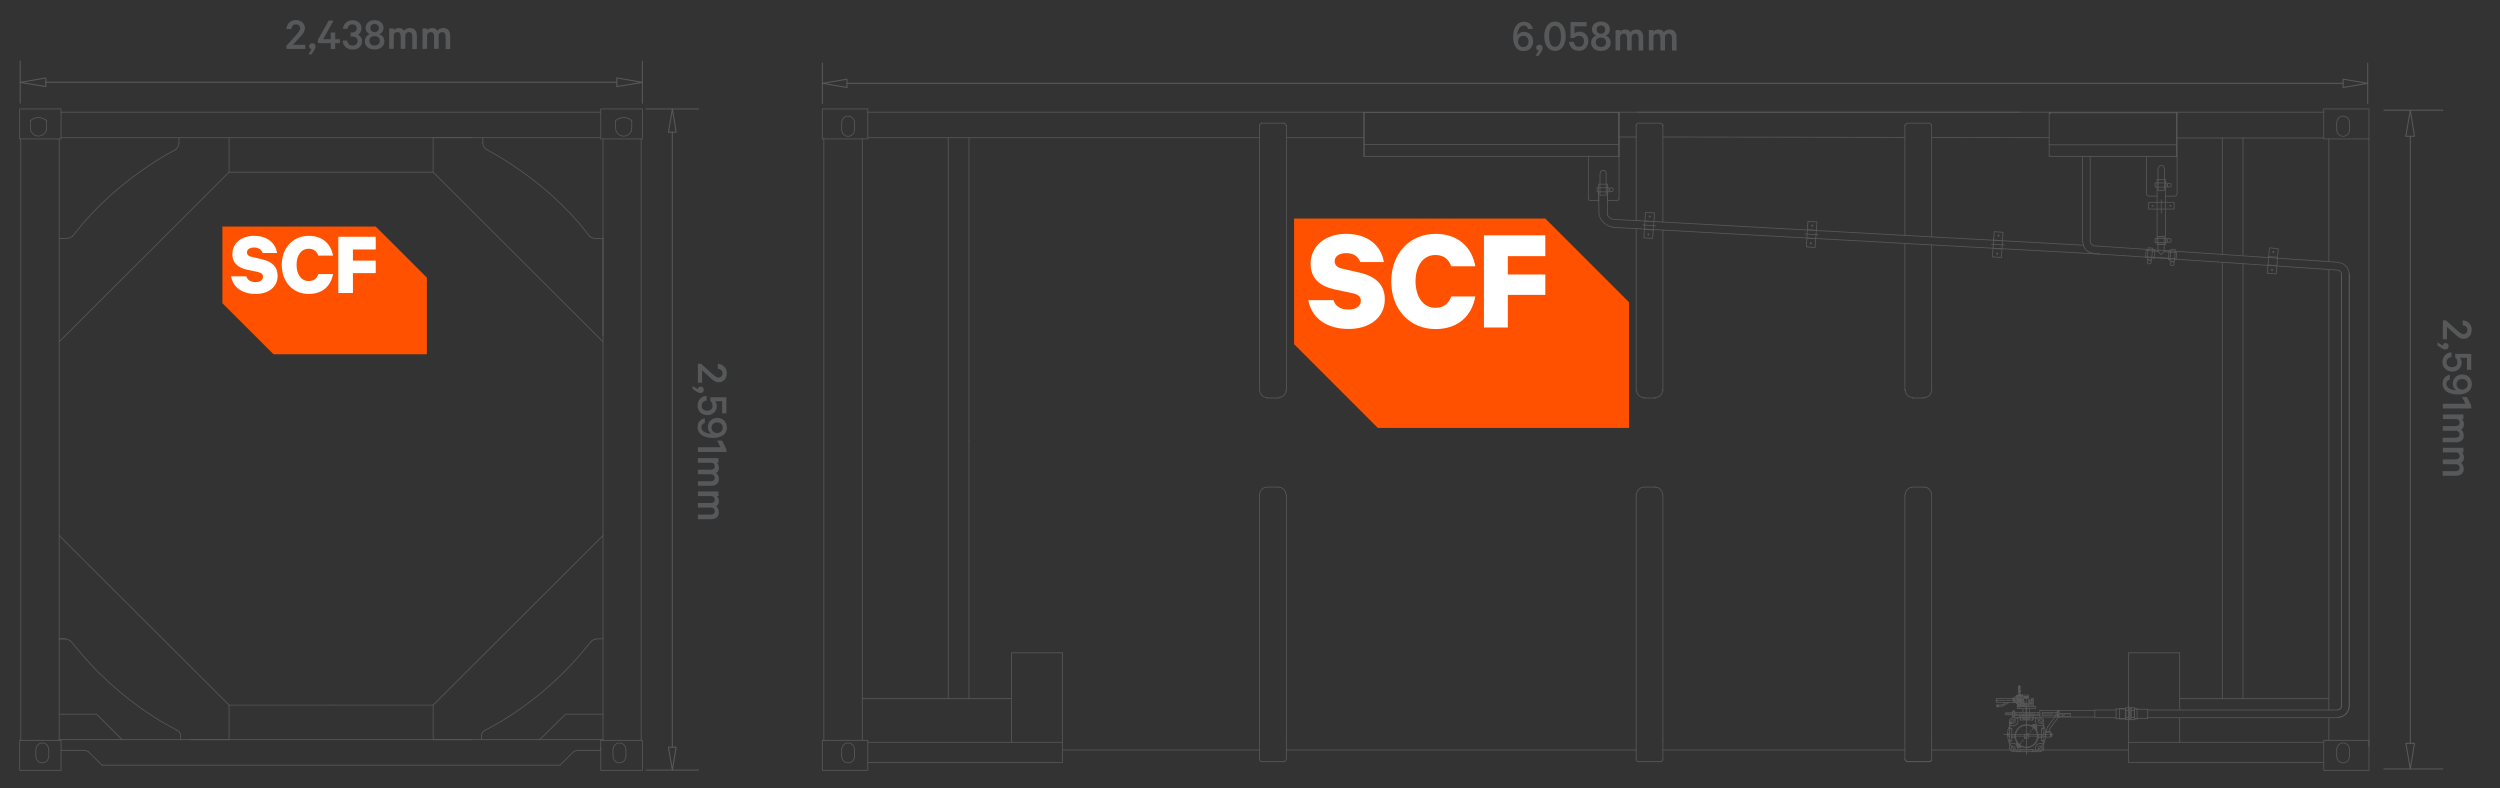 <?xml version="1.0" encoding="utf-8"?>
<!-- Generator: Adobe Illustrator 24.0.2, SVG Export Plug-In . SVG Version: 6.00 Build 0)  -->
<svg version="1.1" id="Layer_2" xmlns="http://www.w3.org/2000/svg" xmlns:xlink="http://www.w3.org/1999/xlink" x="0px" y="0px"
	 viewBox="0 0 2400 756.7" style="enable-background:new 0 0 2400 756.7;" xml:space="preserve">
<rect x="0" y="0" width="2400" height="756.7" fill="#333333" stroke="none"/>
<style type="text/css">
	.st0{fill:none;stroke:#585858;stroke-width:0.75;stroke-linecap:round;stroke-linejoin:round;stroke-miterlimit:10;}
	
		.st1{fill-rule:evenodd;clip-rule:evenodd;fill:none;stroke:#585858;stroke-width:0.75;stroke-linecap:round;stroke-linejoin:round;stroke-miterlimit:10;}
	.st2{fill:#FF5100;}
	.st3{fill:#FFFFFF;}
	.st4{fill:none;stroke:#585858;stroke-linecap:round;stroke-linejoin:round;stroke-miterlimit:10;}
	.st5{fill:#56585A;}
</style>
<rect x="789.4" y="104.6" class="st0" width="43.7" height="28.8"/>
<path class="st0" d="M789.4,104.6"/>
<line class="st0" x1="820.4" y1="117.6" x2="820.4" y2="124.7"/>
<line class="st0" x1="808" y1="117.6" x2="808" y2="124.7"/>
<path class="st0" d="M820.4,117.6l-0.6-2.5c-2.3-4.9-8.9-4.9-11.2,0l-0.6,2.5"/>
<path class="st0" d="M808,124.7l0.6,2.5c2.3,4.9,8.9,4.9,11.2,0l0.6-2.5"/>
<line class="st0" x1="790.9" y1="133.4" x2="790.9" y2="710.7"/>
<line class="st0" x1="827.8" y1="133.4" x2="827.8" y2="710.7"/>
<rect x="789.4" y="710.7" class="st0" width="43.7" height="28.8"/>
<path class="st0" d="M789.4,739.5"/>
<line class="st0" x1="820.4" y1="726.2" x2="820.4" y2="719.4"/>
<line class="st0" x1="808" y1="726.2" x2="808" y2="719.4"/>
<path class="st0" d="M808,726.2l0.6,2.5c2.3,4.9,8.9,4.9,11.2,0l0.6-2.5"/>
<path class="st0" d="M820.4,719.4l-0.6-2.5c-2.3-4.9-8.9-4.9-11.2,0l-0.6,2.5"/>
<line class="st0" x1="1572.3" y1="107.7" x2="1939.3" y2="107.7"/>
<line class="st0" x1="833.1" y1="132.2" x2="1209.2" y2="132.2"/>
<line class="st0" x1="1854.4" y1="132" x2="1967.2" y2="132.2"/>
<line class="st0" x1="1596.4" y1="131.5" x2="1828.7" y2="131.9"/>
<rect x="2230.8" y="104.6" class="st0" width="43.4" height="28.8"/>
<line class="st0" x1="2243.2" y1="117.6" x2="2243.2" y2="124.7"/>
<line class="st0" x1="2255.6" y1="117.6" x2="2255.6" y2="124.7"/>
<path class="st0" d="M2255.6,117.6l-0.6-2.5c-2.3-4.9-8.9-4.9-11.2,0l-0.6,2.5"/>
<path class="st0" d="M2243.2,124.7l0.6,2.5c2.3,4.9,8.9,4.9,11.2,0l0.6-2.5"/>
<line class="st0" x1="2235.7" y1="259.3" x2="2235.7" y2="681.6"/>
<rect x="2230.8" y="710.7" class="st0" width="43.4" height="28.8"/>
<line class="st0" x1="2243.2" y1="726.2" x2="2243.2" y2="719.4"/>
<line class="st0" x1="2255.6" y1="726.2" x2="2255.6" y2="719.4"/>
<path class="st0" d="M2243.2,726.2l0.6,2.5c2.3,4.9,8.9,4.9,11.2,0l0.6-2.5"/>
<path class="st0" d="M2255.6,719.4l-0.6-2.5c-2.3-4.9-8.9-4.9-11.2,0l-0.6,2.5"/>
<polyline class="st0" points="1549.3,210.6 1828.7,226 1854.4,227.4 2000.1,235.4 "/>
<polyline class="st0" points="1536,187.3 1541.9,187.3 1541.9,166.3 1541.6,165 1540.6,163.8 1539.1,163.5 1537.5,163.8 1536.6,165 
	1536.3,166.3 "/>
<line class="st0" x1="1536" y1="166.3" x2="1536" y2="187.3"/>
<polyline class="st0" points="1524.8,150.1 1524.8,190.8 1525.1,191.1 1525.1,191.4 1525.4,192 1525.7,192 1526.4,192.6 1535,192.6 
	"/>
<polyline class="st0" points="1543.1,192.6 1552.7,192.6 1553.3,192 1553.7,192 1554,191.4 1554.3,191.1 1554.3,150.1 "/>
<rect x="1533.2" y="180.2" class="st0" width="11.5" height="4"/>
<path class="st0" d="M1548.7,182.1l-0.3-1.2c-4.6-2.7-4.6,5.2,0,2.5L1548.7,182.1z"/>
<line class="st0" x1="2070.8" y1="172.2" x2="2078.9" y2="172.2"/>
<polyline class="st0" points="2071.7,182.7 2077.9,182.7 2077.9,161.6 "/>
<polyline class="st0" points="2077.6,161.6 2077.3,160.4 2076.4,159.1 2074.8,158.8 2073.3,159.1 2072.4,160.4 2072,161.6 "/>
<line class="st0" x1="2071.7" y1="161.6" x2="2071.7" y2="182.7"/>
<path class="st0" d="M2060.6,150.1v35.7c-0.2,1.3,1.4,2.5,2.5,2.5h7.8"/>
<polyline class="st0" points="2078.9,188.3 2087.9,188.3 2088.5,188 2088.8,188 2089.4,187.3 2089.7,187 2089.7,186.4 2090,186.1 
	2090,150.1 "/>
<rect x="2068.9" y="175.6" class="st0" width="11.5" height="4"/>
<path class="st0" d="M2084.4,177.7l-0.3-1.2c-4.6-2.7-4.6,5.2,0,2.5L2084.4,177.7z"/>
<line class="st0" x1="2070.8" y1="172.2" x2="2070.8" y2="234.5"/>
<line class="st0" x1="2078.9" y1="172.2" x2="2078.9" y2="234.5"/>
<rect x="2062.7" y="194.2" class="st0" width="24.5" height="6.5"/>
<path class="st0" d="M2087.2,200.7"/>
<line class="st0" x1="2074.8" y1="192" x2="2074.8" y2="204.7"/>
<polygon class="st0" points="2065.8,197.6 2066.2,197.9 2067.1,197.9 2067.1,197.3 2066.2,197.3 "/>
<polygon class="st0" points="2082.9,197.6 2083.2,197.9 2084.1,197.9 2084.1,197.3 2083.2,197.3 "/>
<line class="st0" x1="2067.1" y1="246.9" x2="2081.7" y2="247.8"/>
<line class="st0" x1="2067.4" y1="241" x2="2071.7" y2="241.3"/>
<polyline class="st0" points="2082.3,241.9 2077.6,241.6 2077.6,234.5 "/>
<line class="st0" x1="2071.7" y1="241.3" x2="2071.7" y2="234.5"/>
<line class="st0" x1="2071.4" y1="227.3" x2="2077.6" y2="227.3"/>
<polyline class="st0" points="2059.6,246.6 2060.3,240.4 2067.4,241 "/>
<line class="st0" x1="2067.1" y1="246.9" x2="2059.6" y2="246.6"/>
<polyline class="st0" points="2089.1,248.4 2089.4,242.2 2082.3,241.9 "/>
<line class="st0" x1="2081.7" y1="247.8" x2="2089.1" y2="248.4"/>
<polygon class="st0" points="2071.4,227.3 2077.6,227.3 2077.6,234.5 2071.7,234.5 "/>
<polyline class="st0" points="2071.7,241.3 2074.5,244.4 2077.6,241.6 "/>
<line class="st0" x1="2070.8" y1="234.5" x2="2078.9" y2="234.5"/>
<line class="st0" x1="2068.3" y1="247.8" x2="2068.6" y2="239.7"/>
<line class="st0" x1="2081.7" y1="249" x2="2082.3" y2="241"/>
<rect x="2068.9" y="228.9" class="st0" width="11.5" height="4"/>
<path class="st0" d="M2084.4,230.8l-0.3-1.2c-4.6-2.7-4.6,5.2,0,2.5L2084.4,230.8z"/>
<polygon class="st0" points="2062.1,237.9 2066.5,238.2 2065.5,249.7 2061.5,249.4 "/>
<path class="st0" d="M2065.2,251.5l-0.3-1.2c-4.6-2.7-4.6,5.2,0,2.5L2065.2,251.5z"/>
<polygon class="st0" points="2084.1,239.4 2088.2,239.4 2087.5,250.9 2083.2,250.6 "/>
<path class="st0" d="M2087.2,253.1l-0.3-1.2c-4.6-2.7-4.6,5.2,0,2.5L2087.2,253.1z"/>
<line class="st0" x1="1534.7" y1="176.8" x2="1535" y2="204.7"/>
<line class="st0" x1="1543.1" y1="176.8" x2="1543.1" y2="204.7"/>
<polygon class="st0" points="1922.9,223 1921.4,247.2 1912.7,246.6 1914.5,222.4 "/>
<line class="st0" x1="1911.8" y1="234.5" x2="1924.2" y2="235.1"/>
<line class="st0" x1="1913.3" y1="238.5" x2="1921.7" y2="239.1"/>
<line class="st0" x1="1913.9" y1="230.4" x2="1922.3" y2="231.1"/>
<polygon class="st0" points="1918.6,225.5 1918,225.8 1918.3,226.7 1918.9,226.7 1919.2,226.1 "/>
<polygon class="st0" points="1917.3,242.8 1916.7,243.2 1917,244.1 1917.6,244.1 1918,243.5 "/>
<polygon class="st0" points="1744.3,213.1 1742.5,237.6 1734.1,237 1735.6,212.5 "/>
<line class="st0" x1="1732.9" y1="224.6" x2="1745.3" y2="225.5"/>
<line class="st0" x1="1734.7" y1="228.6" x2="1743.1" y2="229.2"/>
<line class="st0" x1="1735" y1="220.5" x2="1743.7" y2="221.1"/>
<polygon class="st0" points="1739.7,215.9 1739.1,216.2 1739.4,217.1 1740,217.1 1740.3,216.5 "/>
<polygon class="st0" points="1738.4,232.9 1737.8,233.2 1738.1,234.2 1738.7,234.2 1739.1,233.5 "/>
<polygon class="st0" points="1588.4,204.4 1586.5,228.9 1578.1,228.3 1579.7,203.8 "/>
<line class="st0" x1="1576.9" y1="215.9" x2="1589.3" y2="216.8"/>
<line class="st0" x1="1578.8" y1="220.2" x2="1587.1" y2="220.8"/>
<line class="st0" x1="1579.1" y1="212.2" x2="1587.8" y2="212.8"/>
<polygon class="st0" points="1583.7,207.2 1583.1,207.5 1583.4,208.4 1584,208.4 1584.3,207.8 "/>
<polygon class="st0" points="1582.5,224.2 1581.9,224.6 1582.2,225.5 1582.8,225.5 1583.1,224.9 "/>
<polygon class="st0" points="2185.2,263 2187.1,238.8 2178.7,237.9 2176.5,262.4 "/>
<line class="st0" x1="2177.8" y1="246.3" x2="2186.4" y2="246.9"/>
<line class="st0" x1="2177.1" y1="254.3" x2="2185.8" y2="254.9"/>
<polygon class="st0" points="2181.2,258.3 2180.6,258.7 2180.9,259.6 2181.5,259.6 2181.8,259 "/>
<polygon class="st0" points="2182.4,241.3 2181.8,241.6 2182.1,242.5 2182.7,242.5 2183,241.9 "/>
<line class="st0" x1="2083.5" y1="249" x2="2081.7" y2="249"/>
<line class="st0" x1="2068.3" y1="247.8" x2="2065.8" y2="247.5"/>
<line class="st0" x1="1534.7" y1="193.2" x2="1534.7" y2="184.2"/>
<line class="st0" x1="1534.7" y1="176.8" x2="1543.1" y2="176.8"/>
<line class="st0" x1="1543.1" y1="184.2" x2="1543.1" y2="192.9"/>
<polyline class="st0" points="1542.8,204.7 1543.4,206.9 1545,208.7 1546.8,210 1549,210.6 "/>
<line class="st0" x1="2066.5" y1="239.4" x2="2068.6" y2="239.7"/>
<line class="st0" x1="2082.3" y1="241" x2="2083.8" y2="241"/>
<line class="st0" x1="553.5" y1="720.3" x2="550.7" y2="721.6"/>
<line class="st0" x1="576.7" y1="720.3" x2="553.5" y2="720.3"/>
<line class="st0" x1="576.7" y1="717.8" x2="576.7" y2="720"/>
<line class="st0" x1="550.7" y1="721.6" x2="537.6" y2="734.6"/>
<polyline class="st0" points="56.8,685.6 92.7,685.6 117.2,710.1 "/>
<rect x="18.9" y="104.6" class="st0" width="39.7" height="28.8"/>
<path class="st0" d="M18.9,104.6"/>
<line class="st0" x1="44.7" y1="115.4" x2="44.7" y2="122.9"/>
<path class="st0" d="M29.2,115.4v7.4l0.3,2.5c2.9,7.1,12,7.1,14.9,0l0.3-2.5"/>
<polyline class="st0" points="44.7,115.7 41.9,113.9 38.5,112.9 35.4,112.9 32,113.9 29.2,115.7 "/>
<line class="st0" x1="19.9" y1="133.4" x2="19.9" y2="710.7"/>
<line class="st0" x1="56.8" y1="133.4" x2="56.8" y2="710.7"/>
<line class="st0" x1="576.7" y1="107.7" x2="58.6" y2="107.7"/>
<line class="st0" x1="576.7" y1="132.2" x2="58.6" y2="132.2"/>
<rect x="18.9" y="710.7" class="st0" width="39.7" height="28.8"/>
<path class="st0" d="M18.9,739.5"/>
<path class="st0" d="M46.8,726.2v-6.8v0l-0.6-2.5c-2.3-4.9-8.9-4.9-11.2,0l-0.6,2.5l0,0v6.8l0.6,2.5c2.3,4.9,8.9,4.9,11.2,0
	C46.2,728.7,46.8,726.2,46.8,726.2z"/>
<rect x="576.7" y="104.6" class="st0" width="40" height="28.8"/>
<path class="st0" d="M616.7,104.6"/>
<line class="st0" x1="591" y1="115.4" x2="591" y2="122.9"/>
<line class="st0" x1="606.5" y1="115.4" x2="606.5" y2="122.9"/>
<path class="st0" d="M591,122.9l0.3,2.5c2.9,7.1,12,7.1,14.9,0l0.3-2.5"/>
<polyline class="st0" points="606.5,115.7 603.7,113.9 600.3,112.9 597.2,112.9 593.8,113.9 591,115.7 "/>
<line class="st0" x1="615.5" y1="133.4" x2="615.5" y2="710.7"/>
<line class="st0" x1="578.9" y1="133.4" x2="578.9" y2="710.7"/>
<rect x="576.7" y="710.7" class="st0" width="40" height="28.8"/>
<path class="st0" d="M616.7,739.5"/>
<line class="st0" x1="588.5" y1="726.2" x2="588.5" y2="719.4"/>
<line class="st0" x1="600.9" y1="726.2" x2="600.9" y2="719.4"/>
<path class="st0" d="M588.5,726.2l0.6,2.5c2.3,4.9,8.9,4.9,11.2,0l0.6-2.5"/>
<path class="st0" d="M600.9,719.4l-0.6-2.5c-2.3-4.9-8.9-4.9-11.2,0l-0.6,2.5"/>
<line class="st0" x1="537.6" y1="734.6" x2="98" y2="734.6"/>
<line class="st0" x1="578.9" y1="710.1" x2="56.8" y2="710.1"/>
<line class="st0" x1="84.7" y1="721.6" x2="82.2" y2="720.3"/>
<line class="st0" x1="58.6" y1="720.3" x2="82.2" y2="720.3"/>
<line class="st0" x1="84.7" y1="721.6" x2="98" y2="734.6"/>
<path class="st0" d="M615.5,391.4"/>
<path class="st0" d="M19.9,391.4"/>
<polyline class="st0" points="578.9,685.6 542.9,685.6 518.1,710.1 "/>
<line class="st0" x1="518.1" y1="710.1" x2="517.8" y2="709.5"/>
<line class="st0" x1="219.9" y1="710.1" x2="183" y2="710.1"/>
<line class="st0" x1="415.8" y1="710.1" x2="452.7" y2="710.1"/>
<line class="st0" x1="576.7" y1="710.7" x2="576.7" y2="710.1"/>
<line class="st0" x1="415.8" y1="132.2" x2="452.7" y2="132.2"/>
<line class="st0" x1="578.9" y1="228.9" x2="578.9" y2="322.2"/>
<line class="st0" x1="1554.3" y1="108" x2="1554.3" y2="148.9"/>
<line class="st0" x1="1309.3" y1="108" x2="1309.3" y2="150.1"/>
<line class="st0" x1="1309.6" y1="109.2" x2="1309.6" y2="150.1"/>
<line class="st0" x1="1310.3" y1="108.3" x2="1309.3" y2="109.2"/>
<line class="st0" x1="1309.3" y1="108" x2="1554.3" y2="108"/>
<line class="st0" x1="1554.3" y1="108" x2="1554.3" y2="150.1"/>
<polyline class="st0" points="1554,150.1 1554,109.2 1553.7,108.9 1553.7,108.6 1553.3,108.6 "/>
<line class="st0" x1="1554.3" y1="109.2" x2="1553.3" y2="108.3"/>
<line class="st0" x1="1309.3" y1="138.7" x2="1554.3" y2="138.7"/>
<line class="st0" x1="1309.3" y1="150.1" x2="1554.3" y2="150.1"/>
<line class="st0" x1="1967.2" y1="108.3" x2="1967.2" y2="150.1"/>
<polyline class="st0" points="1968.5,108.6 1968.2,108.6 1968.2,108.9 1967.9,108.9 1967.9,109.2 "/>
<line class="st0" x1="1968.5" y1="108.3" x2="1967.6" y2="109.2"/>
<line class="st0" x1="1967.2" y1="108.3" x2="2090" y2="108.3"/>
<line class="st0" x1="2090" y1="108.3" x2="2090" y2="150.1"/>
<polyline class="st0" points="2089.4,150.1 2089.4,108.9 2089.1,108.6 "/>
<line class="st0" x1="2090" y1="109.2" x2="2089.1" y2="108.3"/>
<line class="st0" x1="1967.2" y1="139" x2="2090" y2="139"/>
<line class="st0" x1="1967.2" y1="150.1" x2="2090" y2="150.1"/>
<line class="st0" x1="1234.9" y1="132.2" x2="1309.3" y2="132.2"/>
<line class="st0" x1="1570.7" y1="131.5" x2="1554.3" y2="131.5"/>
<polyline class="st0" points="1830.8,731.2 1852.5,731.2 1853.8,730.5 1854.4,729.3 "/>
<polyline class="st0" points="1829,729.3 1829.6,730.5 1830.8,731.2 "/>
<line class="st0" x1="1847.3" y1="382.1" x2="1836.1" y2="382.1"/>
<polyline class="st0" points="1847.3,381.7 1850.1,381.1 1852.2,379.6 1853.8,377.4 1854.4,374.6 "/>
<line class="st0" x1="1854.4" y1="235.1" x2="1854.4" y2="374.6"/>
<line class="st0" x1="1854.4" y1="120.4" x2="1854.4" y2="227.4"/>
<polyline class="st0" points="1854.4,120.4 1853.8,119.1 1852.5,118.5 "/>
<line class="st0" x1="1830.8" y1="118.2" x2="1852.5" y2="118.2"/>
<polyline class="st0" points="1830.8,118.5 1829.6,119.1 1829,120.4 "/>
<polyline class="st0" points="1828.7,226 1828.7,131.8 1828.7,120.4 "/>
<line class="st0" x1="1828.7" y1="374.6" x2="1828.7" y2="233.7"/>
<polyline class="st0" points="1829,374.6 1829.6,377.4 1831.1,379.6 1833.3,381.1 1836.1,381.7 "/>
<line class="st0" x1="1836.1" y1="382.1" x2="1836.1" y2="381.7"/>
<line class="st0" x1="1847.3" y1="382.1" x2="1847.3" y2="381.7"/>
<line class="st0" x1="1854.4" y1="374.6" x2="1854.4" y2="374.3"/>
<line class="st0" x1="1854.4" y1="120.4" x2="1854.4" y2="120.1"/>
<line class="st0" x1="1828.7" y1="120.4" x2="1828.7" y2="120.1"/>
<line class="st0" x1="1828.7" y1="374.6" x2="1828.7" y2="374.3"/>
<line class="st0" x1="1589" y1="382.1" x2="1578.1" y2="382.1"/>
<polyline class="st0" points="1589,381.7 1591.8,381.1 1594,379.6 1595.5,377.4 1596.1,374.6 "/>
<line class="st0" x1="1596.4" y1="220.9" x2="1596.4" y2="374.6"/>
<line class="st0" x1="1596.4" y1="120.4" x2="1596.4" y2="213.2"/>
<polyline class="st0" points="1596.4,120.4 1595.8,119.1 1594.6,118.5 "/>
<line class="st0" x1="1572.6" y1="118.2" x2="1594.6" y2="118.2"/>
<polyline class="st0" points="1572.6,118.5 1571.3,119.1 1570.7,120.4 "/>
<line class="st0" x1="1570.7" y1="211.8" x2="1570.7" y2="120.4"/>
<line class="st0" x1="1570.7" y1="374.6" x2="1570.7" y2="219.5"/>
<polyline class="st0" points="1571,374.6 1571.6,377.4 1573.2,379.6 1575.4,381.1 1578.1,381.7 "/>
<line class="st0" x1="1578.1" y1="382.1" x2="1578.1" y2="381.7"/>
<line class="st0" x1="1589" y1="382.1" x2="1589" y2="381.7"/>
<line class="st0" x1="1596.4" y1="374.6" x2="1596.4" y2="374.3"/>
<line class="st0" x1="1596.4" y1="120.4" x2="1596.4" y2="120.1"/>
<line class="st0" x1="1570.7" y1="120.4" x2="1570.7" y2="120.1"/>
<line class="st0" x1="1570.7" y1="374.6" x2="1570.7" y2="374.3"/>
<line class="st0" x1="1227.5" y1="382.1" x2="1216.3" y2="382.1"/>
<polyline class="st0" points="1227.5,381.7 1230.3,381.1 1232.4,379.6 1234,377.4 1234.6,374.6 "/>
<line class="st0" x1="1234.9" y1="120.4" x2="1234.9" y2="374.6"/>
<polyline class="st0" points="1234.6,120.4 1234,119.1 1232.8,118.5 "/>
<line class="st0" x1="1211.1" y1="118.2" x2="1232.8" y2="118.2"/>
<polyline class="st0" points="1211.1,118.5 1209.8,119.1 1209.2,120.4 "/>
<line class="st0" x1="1209.2" y1="374.6" x2="1209.2" y2="120.4"/>
<polyline class="st0" points="1209.2,374.6 1209.8,377.4 1211.4,379.6 1213.5,381.1 1216.3,381.7 "/>
<line class="st0" x1="1216.3" y1="382.1" x2="1216.3" y2="381.7"/>
<line class="st0" x1="1227.5" y1="382.1" x2="1227.5" y2="381.7"/>
<line class="st0" x1="1234.9" y1="374.6" x2="1234.9" y2="374.3"/>
<line class="st0" x1="1234.9" y1="120.4" x2="1234.9" y2="120.1"/>
<line class="st0" x1="1232.8" y1="118.2" x2="1232.8" y2="117.9"/>
<line class="st0" x1="1211.1" y1="118.2" x2="1211.1" y2="117.9"/>
<line class="st0" x1="1209.2" y1="120.4" x2="1209.2" y2="120.1"/>
<line class="st0" x1="1209.2" y1="374.6" x2="1209.2" y2="374.3"/>
<polyline class="st0" points="1227.5,467.6 1216.3,467.6 1213.5,468.2 1211.4,469.8 1209.8,472 1209.2,474.8 "/>
<polyline class="st0" points="1234.6,474.8 1234,472 1232.4,469.8 1230.3,468.2 1227.5,467.6 "/>
<line class="st0" x1="1209.2" y1="474.8" x2="1209.2" y2="710.7"/>
<line class="st0" x1="1234.9" y1="729.3" x2="1234.9" y2="710.7"/>
<polyline class="st0" points="1209.2,729.3 1209.8,730.5 1211.1,731.2 "/>
<polyline class="st0" points="1232.8,731.2 1234,730.5 1234.6,729.3 "/>
<polyline class="st0" points="1589,467.6 1578.1,467.6 1575.4,468.2 1573.2,469.8 1571.6,472 1571,474.8 "/>
<polyline class="st0" points="1596.1,474.8 1595.5,472 1594,469.8 1591.8,468.2 1589,467.6 "/>
<line class="st0" x1="1570.7" y1="474.8" x2="1570.7" y2="710.7"/>
<line class="st0" x1="1596.4" y1="729.3" x2="1596.4" y2="710.7"/>
<polyline class="st0" points="1570.7,729.3 1571.3,730.5 1572.6,731.2 "/>
<polyline class="st0" points="1594.6,731.2 1595.8,730.5 1596.4,729.3 "/>
<line class="st0" x1="1572.6" y1="731.2" x2="1594.6" y2="731.2"/>
<polyline class="st0" points="1847.3,467.6 1836.1,467.6 1833.3,468.2 1831.1,469.8 1829.6,472 1829,474.8 "/>
<polyline class="st0" points="1854.4,474.8 1853.8,472 1852.2,469.8 1850.1,468.2 1847.3,467.6 "/>
<line class="st0" x1="1828.7" y1="474.8" x2="1828.7" y2="710.7"/>
<line class="st0" x1="1854.4" y1="729.3" x2="1854.4" y2="710.7"/>
<polyline class="st0" points="1829,729.3 1829.6,730.5 1830.8,731.2 "/>
<polyline class="st0" points="1852.5,731.2 1853.8,730.5 1854.4,729.3 "/>
<line class="st0" x1="1830.8" y1="731.2" x2="1852.5" y2="731.2"/>
<line class="st0" x1="1854.4" y1="710.7" x2="1854.4" y2="474.8"/>
<line class="st0" x1="1828.7" y1="710.7" x2="1828.7" y2="729.3"/>
<line class="st0" x1="1596.4" y1="710.7" x2="1596.4" y2="474.8"/>
<line class="st0" x1="1570.7" y1="710.7" x2="1570.7" y2="729.3"/>
<line class="st0" x1="1234.9" y1="710.7" x2="1234.9" y2="474.8"/>
<line class="st0" x1="1209.2" y1="710.7" x2="1209.2" y2="729.3"/>
<line class="st0" x1="1211.1" y1="731.2" x2="1232.8" y2="731.2"/>
<line class="st0" x1="2043.5" y1="732.1" x2="2230.8" y2="732.1"/>
<polyline class="st0" points="2230.8,712.6 2043.5,712.6 2043.5,732.1 "/>
<line class="st0" x1="2043.5" y1="626.7" x2="2043.5" y2="712.6"/>
<polyline class="st0" points="2092.5,681.2 2092.5,626.7 2043.5,626.7 "/>
<line class="st0" x1="2092.5" y1="670.7" x2="2235.7" y2="670.7"/>
<line class="st0" x1="1020.1" y1="732.1" x2="833.1" y2="732.1"/>
<polyline class="st0" points="833.1,712.6 1020.1,712.6 1020.1,732.1 "/>
<line class="st0" x1="1020.1" y1="626.7" x2="1020.1" y2="712.6"/>
<polyline class="st0" points="971.1,712.6 971.1,626.7 1020.1,626.7 "/>
<line class="st0" x1="971.1" y1="670.7" x2="827.8" y2="670.7"/>
<line class="st0" x1="1945.2" y1="669.5" x2="1945.2" y2="671.6"/>
<line class="st0" x1="1945.2" y1="672.6" x2="1945.2" y2="673.2"/>
<line class="st0" x1="1945.2" y1="673.8" x2="1945.2" y2="677.5"/>
<line class="st0" x1="1945.2" y1="678.1" x2="1945.2" y2="679.1"/>
<line class="st0" x1="1945.2" y1="679.7" x2="1945.2" y2="683.4"/>
<line class="st0" x1="1945.2" y1="684" x2="1945.2" y2="685"/>
<line class="st0" x1="1953.9" y1="678.1" x2="1953.9" y2="680"/>
<line class="st0" x1="1936.6" y1="678.1" x2="1936.6" y2="680"/>
<line class="st0" x1="1953.9" y1="680" x2="1945.2" y2="680"/>
<line class="st0" x1="1948.3" y1="680" x2="1948.3" y2="688.7"/>
<line class="st0" x1="1942.1" y1="680" x2="1942.1" y2="688.7"/>
<line class="st0" x1="1945.2" y1="680" x2="1936.6" y2="680"/>
<line class="st0" x1="1958.6" y1="721.6" x2="1932.5" y2="721.6"/>
<line class="st0" x1="1929.1" y1="718.1" x2="1929.1" y2="692.1"/>
<polyline class="st0" points="1958.6,688.7 1932.5,688.7 1931.3,689 1930,689.9 1929.4,690.9 1929.1,692.1 "/>
<polyline class="st0" points="1962,718.1 1962,692.1 1961.7,690.9 1961,689.9 1959.8,689 1958.6,688.7 "/>
<line class="st0" x1="1925.7" y1="705.1" x2="1929.7" y2="705.1"/>
<line class="st0" x1="1930.4" y1="705.1" x2="1931" y2="705.1"/>
<line class="st0" x1="1931.9" y1="705.1" x2="1935.3" y2="705.1"/>
<line class="st0" x1="1936.2" y1="705.1" x2="1936.9" y2="705.1"/>
<line class="st0" x1="1937.8" y1="705.1" x2="1941.2" y2="705.1"/>
<line class="st0" x1="1942.1" y1="705.1" x2="1942.8" y2="705.1"/>
<line class="st0" x1="1943.4" y1="705.1" x2="1947.1" y2="705.1"/>
<line class="st0" x1="1947.7" y1="705.1" x2="1948.6" y2="705.1"/>
<line class="st0" x1="1949.3" y1="705.1" x2="1953" y2="705.1"/>
<line class="st0" x1="1953.6" y1="705.1" x2="1954.5" y2="705.1"/>
<line class="st0" x1="1955.2" y1="705.1" x2="1958.9" y2="705.1"/>
<line class="st0" x1="1959.5" y1="705.1" x2="1960.4" y2="705.1"/>
<line class="st0" x1="1961" y1="705.1" x2="1964.8" y2="705.1"/>
<line class="st0" x1="1965.4" y1="705.1" x2="1966" y2="705.1"/>
<line class="st0" x1="1966.9" y1="705.1" x2="1970.7" y2="705.1"/>
<line class="st0" x1="1945.5" y1="686.2" x2="1945.5" y2="688.7"/>
<line class="st0" x1="1945.5" y1="689.3" x2="1945.5" y2="689.6"/>
<line class="st0" x1="1945.5" y1="690.2" x2="1945.5" y2="692.4"/>
<line class="st0" x1="1945.5" y1="692.7" x2="1945.5" y2="693.3"/>
<line class="st0" x1="1945.5" y1="693.6" x2="1945.5" y2="695.8"/>
<line class="st0" x1="1945.5" y1="696.1" x2="1945.5" y2="696.7"/>
<line class="st0" x1="1945.5" y1="697.1" x2="1945.5" y2="699.2"/>
<line class="st0" x1="1945.5" y1="699.8" x2="1945.5" y2="700.2"/>
<line class="st0" x1="1945.5" y1="700.8" x2="1945.5" y2="702.9"/>
<line class="st0" x1="1945.5" y1="703.3" x2="1945.5" y2="703.6"/>
<line class="st0" x1="1945.5" y1="704.2" x2="1945.5" y2="706.4"/>
<line class="st0" x1="1945.5" y1="706.7" x2="1945.5" y2="707.3"/>
<line class="st0" x1="1945.5" y1="707.6" x2="1945.5" y2="709.8"/>
<line class="st0" x1="1945.5" y1="710.4" x2="1945.5" y2="710.7"/>
<line class="st0" x1="1945.5" y1="711" x2="1945.5" y2="713.2"/>
<line class="st0" x1="1945.5" y1="713.8" x2="1945.5" y2="714.1"/>
<line class="st0" x1="1945.5" y1="714.7" x2="1945.5" y2="716.9"/>
<line class="st0" x1="1945.5" y1="717.2" x2="1945.5" y2="717.8"/>
<line class="st0" x1="1945.5" y1="718.1" x2="1945.5" y2="720.3"/>
<line class="st0" x1="1945.5" y1="720.9" x2="1945.5" y2="721.2"/>
<line class="st0" x1="1945.5" y1="721.6" x2="1945.5" y2="724.3"/>
<line class="st0" x1="1953.9" y1="721.6" x2="1954.8" y2="720.9"/>
<line class="st0" x1="1955.2" y1="720.9" x2="1955.8" y2="720.6"/>
<polyline class="st0" points="1956.1,720.3 1956.4,720.3 1957.6,719.1 "/>
<line class="st0" x1="1957.9" y1="718.8" x2="1958.3" y2="718.4"/>
<polyline class="st0" points="1958.6,718.1 1959.5,717.2 1960.1,716.3 "/>
<line class="st0" x1="1960.4" y1="716" x2="1960.7" y2="715.7"/>
<polyline class="st0" points="1960.7,715.3 1961,715 1962,713.5 "/>
<line class="st0" x1="1962.3" y1="713.2" x2="1962.3" y2="712.6"/>
<polyline class="st0" points="1962.6,712.2 1962.9,711 1963.2,710.1 "/>
<line class="st0" x1="1963.2" y1="709.8" x2="1963.5" y2="709.5"/>
<polyline class="st0" points="1963.5,708.8 1963.8,708.2 1963.8,706.7 "/>
<line class="st0" x1="1963.8" y1="706.4" x2="1963.8" y2="706"/>
<line class="st0" x1="1963.8" y1="705.4" x2="1963.8" y2="703.3"/>
<line class="st0" x1="1963.8" y1="702.9" x2="1963.8" y2="702.3"/>
<polyline class="st0" points="1963.5,702 1963.5,701.1 1963.2,699.8 "/>
<line class="st0" x1="1962.9" y1="699.5" x2="1962.9" y2="698.9"/>
<polyline class="st0" points="1962.6,698.6 1962.6,698.3 1962,697.1 1961.7,696.7 "/>
<line class="st0" x1="1961.7" y1="696.1" x2="1961.4" y2="695.8"/>
<line class="st0" x1="1961" y1="695.5" x2="1959.8" y2="693.6"/>
<line class="st0" x1="1959.5" y1="693.3" x2="1959.2" y2="693"/>
<polyline class="st0" points="1958.9,692.7 1958.6,692.4 1957.6,691.2 1957.3,691.2 "/>
<line class="st0" x1="1957" y1="690.9" x2="1956.7" y2="690.5"/>
<polyline class="st0" points="1956.4,690.2 1955.2,689.6 1954.5,689.3 "/>
<polyline class="st0" points="1954.2,689 1953.9,689 1953.9,688.7 "/>
<line class="st0" x1="1953.3" y1="688.7" x2="1951.4" y2="687.8"/>
<line class="st0" x1="1950.8" y1="687.8" x2="1950.5" y2="687.4"/>
<polyline class="st0" points="1950.2,687.4 1949.9,687.4 1948.3,687.1 1948,687.1 "/>
<line class="st0" x1="1947.4" y1="686.8" x2="1947.1" y2="686.8"/>
<line class="st0" x1="1946.8" y1="686.8" x2="1944.6" y2="686.8"/>
<line class="st0" x1="1944" y1="686.8" x2="1943.7" y2="686.8"/>
<polyline class="st0" points="1943.1,687.1 1942.8,687.1 1941.2,687.4 1940.9,687.4 "/>
<line class="st0" x1="1940.6" y1="687.4" x2="1940.3" y2="687.8"/>
<polyline class="st0" points="1939.7,687.8 1938.4,688.4 1937.8,688.7 "/>
<polyline class="st0" points="1937.5,688.7 1937.2,689 1936.9,689 "/>
<polyline class="st0" points="1936.6,689.3 1935.9,689.6 1934.7,690.2 "/>
<line class="st0" x1="1934.4" y1="690.5" x2="1934.1" y2="690.9"/>
<polyline class="st0" points="1933.8,691.2 1933.5,691.2 1932.5,692.4 1932.2,692.7 "/>
<line class="st0" x1="1931.9" y1="693" x2="1931.6" y2="693.3"/>
<line class="st0" x1="1931.3" y1="693.6" x2="1930" y2="695.5"/>
<line class="st0" x1="1929.7" y1="695.8" x2="1929.4" y2="696.1"/>
<polyline class="st0" points="1929.4,696.7 1929.1,697.1 1928.5,698.3 1928.5,698.6 "/>
<line class="st0" x1="1928.2" y1="698.9" x2="1928.2" y2="699.5"/>
<polyline class="st0" points="1927.9,699.8 1927.6,701.1 1927.6,702 "/>
<line class="st0" x1="1927.3" y1="702.3" x2="1927.3" y2="702.9"/>
<line class="st0" x1="1927.3" y1="703.3" x2="1927.3" y2="705.4"/>
<line class="st0" x1="1927.3" y1="706" x2="1927.3" y2="706.4"/>
<polyline class="st0" points="1927.3,706.7 1927.6,708.2 1927.6,708.8 "/>
<line class="st0" x1="1927.6" y1="709.5" x2="1927.9" y2="709.8"/>
<polyline class="st0" points="1927.9,710.1 1928.2,711 1928.5,712.2 "/>
<line class="st0" x1="1928.8" y1="712.6" x2="1928.8" y2="713.2"/>
<polyline class="st0" points="1929.1,713.5 1930,715 1930.4,715.3 "/>
<line class="st0" x1="1930.4" y1="715.7" x2="1930.7" y2="716"/>
<polyline class="st0" points="1931,716.3 1931.6,717.2 1932.5,718.1 "/>
<line class="st0" x1="1932.8" y1="718.4" x2="1933.1" y2="718.8"/>
<polyline class="st0" points="1933.5,719.1 1934.7,720.3 1935,720.3 "/>
<line class="st0" x1="1935.6" y1="720.6" x2="1935.9" y2="720.9"/>
<line class="st0" x1="1936.2" y1="720.9" x2="1937.2" y2="721.6"/>
<path class="st0" d="M1932.5,690.2h-0.9l-0.6,0.6c-1.1,1.5-0.5,2.2,0.6,3.4h1.9c1.2-1.2,1.7-1.9,0.6-3.4l-0.6-0.6H1932.5z"/>
<path class="st0" d="M1958.6,690.2h-0.9l-0.6,0.6c-1.1,1.5-0.5,2.2,0.6,3.4h1.9c1.2-1.2,1.7-1.9,0.6-3.4l-0.6-0.6H1958.6z"/>
<path class="st0" d="M1932.5,716.3h-0.9l-0.6,0.3c-0.6,1.3-1,2.6,0.6,3.4l0.9,0.3l0.9-0.3c1.6-0.8,1.3-2.1,0.6-3.4l-0.6-0.3H1932.5z
	"/>
<path class="st0" d="M1958.6,716.3h-0.9l-0.6,0.3c-0.6,1.3-1,2.6,0.6,3.4l0.9,0.3l0.9-0.3c1.6-0.8,1.3-2.1,0.6-3.4l-0.6-0.3H1958.6z
	"/>
<polyline class="st0" points="1929.1,718.1 1929.4,719.7 1930,720.6 1931.3,721.2 1932.5,721.6 "/>
<polyline class="st0" points="1958.6,721.6 1959.8,721.2 1961,720.6 1961.7,719.7 1962,718.1 "/>
<polygon class="st0" points="1928.2,704.5 1927.6,704.8 1927.6,705.7 1928.5,705.7 1928.8,705.1 1928.5,704.8 "/>
<line class="st0" x1="1929.1" y1="706.7" x2="1928.2" y2="706.7"/>
<polyline class="st0" points="1929.1,703.9 1928.2,703.9 1927.3,704.2 1926.6,705.1 1927.3,706 1928.2,706.7 "/>
<polyline class="st0" points="1951.4,688.7 1951.4,691.2 1939.7,691.2 1939.7,688.7 "/>
<line class="st0" x1="1939.7" y1="691.2" x2="1938.7" y2="688.7"/>
<line class="st0" x1="1951.4" y1="691.2" x2="1952.4" y2="688.7"/>
<line class="st0" x1="1959.8" y1="711" x2="1962" y2="711"/>
<line class="st0" x1="1959.8" y1="699.5" x2="1962" y2="699.5"/>
<line class="st0" x1="1959.8" y1="711" x2="1959.8" y2="708.2"/>
<polyline class="st0" points="1959.8,705.1 1959.8,699.5 1962,698.3 "/>
<line class="st0" x1="1959.8" y1="711" x2="1962" y2="712.2"/>
<polyline class="st0" points="1939.7,721.6 1939.7,719.4 1951.4,719.4 1951.4,721.6 "/>
<line class="st0" x1="1951.4" y1="719.4" x2="1952.4" y2="721.6"/>
<line class="st0" x1="1939.7" y1="719.4" x2="1938.7" y2="721.6"/>
<line class="st0" x1="1931.3" y1="699.5" x2="1929.1" y2="699.5"/>
<line class="st0" x1="1931.3" y1="711" x2="1929.1" y2="711"/>
<line class="st0" x1="1931.3" y1="699.5" x2="1931.3" y2="705.1"/>
<polyline class="st0" points="1931.3,708.2 1931.3,711 1929.1,712.2 "/>
<line class="st0" x1="1931.3" y1="699.5" x2="1929.1" y2="698.3"/>
<polyline class="st0" points="1958.6,713.8 1956.7,714.1 1955.2,715 1954.2,716.6 1953.9,718.1 "/>
<line class="st0" x1="1937.2" y1="718.1" x2="1937.2" y2="717.2"/>
<polyline class="st0" points="1935.6,714.7 1934.1,713.8 1932.5,713.5 "/>
<polyline class="st0" points="1953.9,692.1 1954.2,694 1955.2,695.5 1956.7,696.4 1958.6,696.7 "/>
<line class="st0" x1="1953.9" y1="692.1" x2="1953.9" y2="688.7"/>
<line class="st0" x1="1958.6" y1="696.7" x2="1962" y2="696.7"/>
<line class="st0" x1="1958.6" y1="713.8" x2="1962" y2="713.8"/>
<line class="st0" x1="1953.9" y1="718.1" x2="1953.9" y2="721.6"/>
<line class="st0" x1="1932.5" y1="713.5" x2="1929.1" y2="713.5"/>
<line class="st0" x1="1937.2" y1="718.1" x2="1937.2" y2="721.6"/>
<polyline class="st0" points="1932.5,696.7 1934.4,696.4 1935.9,695.5 1936.9,694 1937.2,692.1 1937.2,688.7 "/>
<line class="st0" x1="1932.5" y1="696.7" x2="1929.1" y2="696.7"/>
<line class="st0" x1="1964.1" y1="707.6" x2="1968.5" y2="707.6"/>
<polyline class="st0" points="1967.9,702.6 1968.2,702.6 1968.5,702.9 "/>
<line class="st0" x1="1978.4" y1="687.8" x2="1979.7" y2="687.8"/>
<line class="st0" x1="1981.2" y1="687.8" x2="1987.4" y2="687.8"/>
<line class="st0" x1="1978.4" y1="685" x2="1980.3" y2="685"/>
<line class="st0" x1="1981.8" y1="685" x2="1987.4" y2="685"/>
<line class="st0" x1="1968.5" y1="702.9" x2="1968.5" y2="707.6"/>
<line class="st0" x1="1967.6" y1="701.1" x2="1967.6" y2="702.3"/>
<polyline class="st0" points="1968.2,698.9 1967.6,699.8 1967.2,701.1 "/>
<polyline class="st0" points="1966,697.4 1965.1,699.2 1964.8,701.1 "/>
<line class="st0" x1="1973.4" y1="687.4" x2="1966" y2="697.4"/>
<line class="st0" x1="1975.6" y1="689" x2="1968.2" y2="698.9"/>
<polyline class="st0" points="1978.4,687.8 1976.9,688.1 1975.6,689 "/>
<polyline class="st0" points="1978.4,685 1976.9,685.3 1975.6,685.6 1974.4,686.5 1973.4,687.4 "/>
<line class="st0" x1="1967.6" y1="702.3" x2="1967.9" y2="702.6"/>
<polyline class="st0" points="1964.8,702.9 1966.3,703.3 1967.9,702.6 "/>
<polyline class="st0" points="1964.8,702.3 1966,702.6 1967.6,702.3 "/>
<rect x="1968.5" y="703.9" class="st0" width="0.3" height="2.8"/>
<path class="st0" d="M1968.5,706.7"/>
<line class="st0" x1="1969.4" y1="706.7" x2="1969.1" y2="706.7"/>
<line class="st0" x1="1969.1" y1="703.9" x2="1969.4" y2="703.9"/>
<line class="st0" x1="1969.7" y1="704.2" x2="1969.7" y2="706.4"/>
<line class="st0" x1="1969.4" y1="706" x2="1969.1" y2="706"/>
<line class="st0" x1="1969.4" y1="704.5" x2="1969.1" y2="704.5"/>
<polyline class="st0" points="1969.1,706 1968.8,706.4 1969.1,706.7 "/>
<polyline class="st0" points="1969.1,704.5 1968.8,705.1 1969.1,706 "/>
<polyline class="st0" points="1969.1,703.9 1968.8,704.2 1969.1,704.5 "/>
<polyline class="st0" points="1969.4,706.7 1969.7,706.4 1969.4,706 1969.7,705.1 1969.4,704.5 1969.7,704.2 1969.4,703.9 "/>
<polyline class="st0" points="1987.4,687.8 1987.7,687.4 1987.7,685.3 1987.4,685 "/>
<polyline class="st0" points="1980.3,685 1980.3,685.9 1979.7,686.5 1979.7,687.8 "/>
<polyline class="st0" points="1981.8,685 1981.8,685.9 1981.2,686.5 1981.2,687.8 "/>
<line class="st0" x1="1964.8" y1="701.1" x2="1964.8" y2="702.9"/>
<polyline class="st0" points="1964.5,702.6 1964.1,702.6 1963.8,702.9 1963.8,707.6 "/>
<line class="st0" x1="1964.5" y1="702.6" x2="1964.8" y2="702.3"/>
<line class="st0" x1="1963.8" y1="707.6" x2="1964.1" y2="707.6"/>
<polyline class="st0" points="1962,703.6 1963.5,703.6 1963.5,707 1963.8,706.7 1963.8,703.9 1963.5,703.6 "/>
<line class="st0" x1="1963.5" y1="707" x2="1962" y2="707"/>
<line class="st0" x1="1929.7" y1="694" x2="1928.8" y2="693.3"/>
<polygon class="st0" points="1929.7,693.6 1929.4,694 1930.7,694.6 "/>
<polyline class="st1" points="1929.7,693.6 1930,694 1929.4,694 "/>
<polyline class="st1" points="1929.4,694 1930,694 1930.7,694.6 "/>
<polygon class="st0" points="1929.7,693.6 1929.4,694 1930.7,694.6 "/>
<line class="st0" x1="1953.9" y1="678.1" x2="1945.2" y2="678.1"/>
<line class="st0" x1="1943.4" y1="676.6" x2="1943.4" y2="677.8"/>
<line class="st0" x1="1945.2" y1="678.1" x2="1936.6" y2="678.1"/>
<line class="st0" x1="1943.4" y1="677.8" x2="1943.4" y2="676.6"/>
<line class="st0" x1="1943.7" y1="670.1" x2="1945.2" y2="670.1"/>
<line class="st0" x1="1936.6" y1="677.2" x2="1937.2" y2="676.6"/>
<line class="st0" x1="1936.9" y1="677.8" x2="1937.2" y2="677.5"/>
<line class="st0" x1="1940" y1="676.9" x2="1940.3" y2="676.6"/>
<line class="st0" x1="1940" y1="677.8" x2="1941.5" y2="676.6"/>
<line class="st0" x1="1940.9" y1="677.8" x2="1942.4" y2="676.6"/>
<line class="st0" x1="1942.1" y1="677.8" x2="1943.4" y2="676.6"/>
<line class="st0" x1="1943.1" y1="677.8" x2="1943.4" y2="677.5"/>
<polyline class="st0" points="1943.4,677.8 1943.4,676.3 1945.2,676.3 "/>
<line class="st0" x1="1942.8" y1="677.8" x2="1936.6" y2="677.8"/>
<line class="st0" x1="1932.2" y1="671" x2="1932.8" y2="670.7"/>
<line class="st0" x1="1932.5" y1="671.9" x2="1933.8" y2="670.7"/>
<line class="st0" x1="1932.8" y1="672.6" x2="1934.7" y2="670.7"/>
<line class="st0" x1="1933.1" y1="673.5" x2="1936.2" y2="670.1"/>
<line class="st0" x1="1933.1" y1="674.4" x2="1937.5" y2="670.1"/>
<line class="st0" x1="1934.1" y1="674.4" x2="1936.9" y2="671.6"/>
<line class="st0" x1="1935.3" y1="674.4" x2="1936.9" y2="672.9"/>
<line class="st0" x1="1935.6" y1="675" x2="1936.9" y2="673.8"/>
<line class="st0" x1="1939.7" y1="670.7" x2="1940.6" y2="670.1"/>
<line class="st0" x1="1936.2" y1="675.4" x2="1936.9" y2="674.7"/>
<line class="st0" x1="1940.6" y1="671" x2="1941.5" y2="670.1"/>
<line class="st0" x1="1940.6" y1="672.3" x2="1942.4" y2="670.1"/>
<line class="st0" x1="1940.6" y1="673.2" x2="1942.4" y2="671.3"/>
<line class="st0" x1="1940.6" y1="674.4" x2="1942.4" y2="672.3"/>
<line class="st0" x1="1940.6" y1="675.4" x2="1942.8" y2="672.9"/>
<line class="st0" x1="1941.5" y1="675.4" x2="1943.1" y2="673.8"/>
<line class="st0" x1="1942.4" y1="675.4" x2="1943.1" y2="675"/>
<line class="st0" x1="1952.1" y1="675.4" x2="1939.7" y2="675.4"/>
<line class="st0" x1="1937.5" y1="675.4" x2="1936.2" y2="675.4"/>
<polyline class="st0" points="1950.8,670.7 1952.1,670.7 1952.1,675.4 "/>
<line class="st0" x1="1947.7" y1="670.1" x2="1939.7" y2="670.1"/>
<line class="st0" x1="1937.5" y1="670.1" x2="1935.6" y2="670.1"/>
<polyline class="st0" points="1950.8,670.7 1950.8,674.1 1947.7,674.1 1947.7,670.1 "/>
<line class="st0" x1="1939.7" y1="670.1" x2="1939.7" y2="671"/>
<line class="st0" x1="1937.5" y1="670.1" x2="1937.5" y2="671"/>
<line class="st0" x1="1940.6" y1="671" x2="1940.6" y2="675.4"/>
<line class="st0" x1="1936.9" y1="671" x2="1936.9" y2="675.4"/>
<line class="st0" x1="1940.6" y1="671" x2="1939.7" y2="671"/>
<line class="st0" x1="1937.5" y1="671" x2="1936.9" y2="671"/>
<line class="st0" x1="1933.5" y1="672.6" x2="1931.6" y2="672.6"/>
<line class="st0" x1="1930.7" y1="672.6" x2="1930" y2="672.6"/>
<line class="st0" x1="1929.4" y1="672.6" x2="1925.7" y2="672.6"/>
<line class="st0" x1="1924.8" y1="672.6" x2="1924.2" y2="672.6"/>
<line class="st0" x1="1923.5" y1="672.6" x2="1919.8" y2="672.6"/>
<line class="st0" x1="1919.2" y1="672.6" x2="1918.3" y2="672.6"/>
<line class="st0" x1="1917.6" y1="672.6" x2="1915.8" y2="672.6"/>
<line class="st0" x1="1935" y1="670.7" x2="1916.4" y2="670.7"/>
<line class="st0" x1="1935" y1="674.4" x2="1916.7" y2="674.4"/>
<line class="st0" x1="1935" y1="670.7" x2="1935.6" y2="670.1"/>
<polyline class="st0" points="1935.6,675 1935.3,674.4 1935,674.4 "/>
<polyline class="st0" points="1935.6,675 1936.2,675 1936.2,675.4 "/>
<polyline class="st0" points="1932.2,670.7 1932.2,671.3 1932.5,671.6 1932.8,672.6 1933.1,672.9 1933.1,673.8 1932.8,674.4 "/>
<line class="st0" x1="1947.7" y1="673.5" x2="1947.7" y2="673.2"/>
<polyline class="st0" points="1950.8,671.6 1950.8,671.9 1950.5,671.9 1950.5,671.6 1950.2,671.6 1950.5,671.3 1950.5,671 
	1950.8,671 1950.8,671.3 "/>
<polyline class="st0" points="1950.8,670.7 1950.2,671 1949.9,671.3 1949.9,672.6 "/>
<line class="st0" x1="1935.9" y1="669.8" x2="1935.6" y2="669.5"/>
<line class="st0" x1="1936.2" y1="669.5" x2="1935.6" y2="668.8"/>
<line class="st0" x1="1936.6" y1="669.2" x2="1935.6" y2="668.2"/>
<line class="st0" x1="1936.9" y1="669.2" x2="1935.9" y2="667.9"/>
<line class="st0" x1="1937.5" y1="668.8" x2="1936.2" y2="667.9"/>
<line class="st0" x1="1937.5" y1="668.2" x2="1936.9" y2="667.6"/>
<line class="st0" x1="1937.5" y1="667.6" x2="1937.2" y2="667.3"/>
<line class="st0" x1="1940.3" y1="668.8" x2="1939.7" y2="668.2"/>
<line class="st0" x1="1940.9" y1="668.8" x2="1939.7" y2="667.6"/>
<line class="st0" x1="1941.5" y1="668.8" x2="1940.3" y2="667.3"/>
<line class="st0" x1="1941.5" y1="668.2" x2="1940.9" y2="667.3"/>
<line class="st0" x1="1941.5" y1="667.3" x2="1941.5" y2="667"/>
<line class="st0" x1="1936.6" y1="667.6" x2="1931.6" y2="670.7"/>
<line class="st0" x1="1925.7" y1="674.4" x2="1922.9" y2="676.3"/>
<line class="st0" x1="1917.3" y1="678.5" x2="1917.3" y2="678.1"/>
<line class="st0" x1="1918" y1="678.5" x2="1916.7" y2="677.2"/>
<line class="st0" x1="1918.6" y1="678.1" x2="1917.3" y2="676.9"/>
<line class="st0" x1="1918.6" y1="677.5" x2="1918" y2="676.9"/>
<line class="st0" x1="1918.6" y1="678.1" x2="1918.6" y2="676.9"/>
<line class="st0" x1="1935.6" y1="669.8" x2="1935.6" y2="668.2"/>
<line class="st0" x1="1937.5" y1="668.8" x2="1937.5" y2="667.3"/>
<line class="st0" x1="1939.7" y1="668.8" x2="1939.7" y2="667.3"/>
<line class="st0" x1="1922.6" y1="677.8" x2="1923.2" y2="677.5"/>
<polyline class="st0" points="1922.9,676.3 1922,676.6 1916.7,676.9 "/>
<line class="st0" x1="1922.6" y1="677.8" x2="1917.3" y2="678.5"/>
<line class="st0" x1="1937.5" y1="668.8" x2="1936.9" y2="669.2"/>
<line class="st0" x1="1937.5" y1="667.3" x2="1936.6" y2="667.6"/>
<line class="st0" x1="1936.9" y1="669.2" x2="1934.4" y2="670.7"/>
<line class="st0" x1="1928.5" y1="674.4" x2="1923.2" y2="677.5"/>
<polyline class="st0" points="1939.7,668.8 1947.4,668.8 1947.4,667.3 1939.7,667.3 "/>
<polyline class="st0" points="1943.4,670.1 1943.4,669.8 1946.5,669.8 "/>
<polyline class="st0" points="1943.4,669.8 1947.1,669.8 1947.1,670.1 "/>
<line class="st0" x1="1946.5" y1="669.2" x2="1946.5" y2="669.8"/>
<line class="st0" x1="1943.7" y1="669.2" x2="1943.7" y2="669.8"/>
<line class="st0" x1="1946.5" y1="669.2" x2="1945.5" y2="668.8"/>
<line class="st0" x1="1944.9" y1="668.8" x2="1943.7" y2="669.2"/>
<line class="st0" x1="1945.5" y1="668.8" x2="1944.9" y2="668.8"/>
<line class="st0" x1="1943.4" y1="668.8" x2="1947.1" y2="668.8"/>
<line class="st0" x1="1938.7" y1="666.7" x2="1938.7" y2="669.5"/>
<line class="st0" x1="1938.7" y1="670.1" x2="1938.7" y2="671"/>
<line class="st0" x1="1938.7" y1="671.6" x2="1938.7" y2="675.4"/>
<line class="st0" x1="1938.7" y1="676" x2="1938.7" y2="676.9"/>
<line class="st0" x1="1938.7" y1="677.5" x2="1938.7" y2="680.3"/>
<line class="st0" x1="1936.9" y1="673.5" x2="1936.9" y2="674.1"/>
<line class="st0" x1="1940.6" y1="673.5" x2="1940.6" y2="674.1"/>
<line class="st0" x1="1937.8" y1="666.7" x2="1938.4" y2="666.7"/>
<line class="st0" x1="1939" y1="666.7" x2="1939.7" y2="666.7"/>
<line class="st0" x1="1937.2" y1="673.2" x2="1940.3" y2="673.2"/>
<line class="st0" x1="1937.5" y1="674.1" x2="1939.7" y2="674.1"/>
<line class="st0" x1="1937.8" y1="676.6" x2="1939.7" y2="676.6"/>
<line class="st0" x1="1937.5" y1="666.7" x2="1937.5" y2="673.2"/>
<line class="st0" x1="1939.7" y1="666.7" x2="1939.7" y2="673.2"/>
<line class="st0" x1="1937.5" y1="674.1" x2="1937.5" y2="676.3"/>
<line class="st0" x1="1939.7" y1="674.1" x2="1939.7" y2="676.3"/>
<polyline class="st0" points="1940.3,673.2 1940.6,673.5 1936.9,673.5 1937.2,673.2 "/>
<polyline class="st0" points="1939.7,674.1 1940.6,674.1 1936.9,674.1 1937.5,674.1 "/>
<polyline class="st0" points="1939.7,676.6 1939.7,676.3 1937.5,676.3 1937.8,676.6 "/>
<line class="st0" x1="1939.7" y1="666.7" x2="1939" y2="666.7"/>
<polyline class="st0" points="1938.4,666.7 1937.5,666.7 1937.8,666.7 "/>
<line class="st0" x1="1940" y1="677.8" x2="1940" y2="676.6"/>
<line class="st0" x1="1937.2" y1="677.8" x2="1937.2" y2="676.6"/>
<line class="st0" x1="1947.1" y1="677.8" x2="1947.1" y2="676.6"/>
<polyline class="st0" points="1943.4,677.8 1943.4,676.6 1936.6,676.6 "/>
<polyline class="st0" points="1945.2,676.6 1952.1,676.6 1952.1,677.8 "/>
<polyline class="st0" points="1943.1,677.8 1936.6,677.8 1936.6,676.6 "/>
<line class="st0" x1="1943.4" y1="677.8" x2="1952.1" y2="677.8"/>
<line class="st0" x1="1937.5" y1="671" x2="1940.3" y2="671"/>
<line class="st0" x1="1937.5" y1="673.2" x2="1940.3" y2="673.2"/>
<path class="st0" d="M1937.2,672.9v0.3V672.9z"/>
<line class="st0" x1="1940.3" y1="673.2" x2="1940" y2="673.2"/>
<path class="st0" d="M1940,672.6v0.3V672.6z"/>
<line class="st0" x1="1940" y1="671" x2="1940.3" y2="671"/>
<path class="st0" d="M1937.2,671v0.3V671z"/>
<line class="st0" x1="1937.5" y1="672.9" x2="1940" y2="672.9"/>
<line class="st0" x1="1940" y1="671.3" x2="1937.5" y2="671.3"/>
<path class="st0" d="M1940,672.3v0.3V672.3z"/>
<path class="st0" d="M1937.2,671.9v0.3V671.9z"/>
<path class="st0" d="M1937.2,672.3v0.3V672.3z"/>
<line class="st0" x1="1937.5" y1="671.9" x2="1940" y2="672.3"/>
<polyline class="st0" points="1937.2,672.3 1940,672.6 1937.5,672.3 "/>
<line class="st0" x1="1937.2" y1="672.6" x2="1940" y2="672.9"/>
<line class="st0" x1="1937.2" y1="671.6" x2="1937.2" y2="671.3"/>
<polyline class="st0" points="1940,671.9 1940,672.3 1940,671.9 1937.5,671.6 "/>
<line class="st0" x1="1937.2" y1="671.6" x2="1940" y2="672.3"/>
<line class="st0" x1="1938.7" y1="659.5" x2="1938.7" y2="663.9"/>
<line class="st0" x1="1939" y1="664.2" x2="1939" y2="663.9"/>
<line class="st0" x1="1937.8" y1="659.5" x2="1937.8" y2="664.2"/>
<path class="st0" d="M1938.4,667.3h0.6V667c0-0.7,0-1.4,0-2.2v-0.6"/>
<polyline class="st0" points="1939.3,659.5 1939.3,658.6 1939,658.3 1938.7,658.6 "/>
<line class="st0" x1="1938.1" y1="659.5" x2="1938.1" y2="663.9"/>
<polyline class="st0" points="1938.7,658.9 1938.7,659.2 1938.7,658.6 1938.4,658.3 1938.1,658.3 1938.1,658.6 1937.8,658.9 
	1937.8,659.5 "/>
<line class="st0" x1="1938.1" y1="658.9" x2="1938.1" y2="659.5"/>
<polyline class="st0" points="1939.7,663.9 1939.3,661.4 1939.3,659.5 "/>
<polyline class="st0" points="1938.1,663.9 1938.1,666.1 1938.4,666.4 1938.4,667.3 "/>
<path class="st0" d="M1939,667v-0.3c0-0.7,0-1.4,0-2.2l-0.3-0.6"/>
<polyline class="st0" points="1938.1,664.2 1937.8,664.2 1938.1,664.2 1938.1,664.5 "/>
<line class="st0" x1="1939" y1="664.2" x2="1939" y2="663.9"/>
<polyline class="st0" points="1938.1,663.9 1938.4,664.2 1938.7,664.2 1938.7,663.9 "/>
<polyline class="st0" points="1938.7,659.2 1938.1,659.2 1938.1,659.5 "/>
<polyline class="st0" points="1938.7,663.9 1939,663.9 1939,664.2 1939.3,664.2 1939.3,663.9 1939.7,663.9 "/>
<polyline class="st0" points="1939.3,659.5 1939.3,659.2 1938.7,659.2 1938.7,659.5 "/>
<polyline class="st0" points="1938.7,667.3 1939,667.3 1939,667 "/>
<line class="st0" x1="1938.4" y1="667.3" x2="1938.7" y2="667.3"/>
<line class="st0" x1="1937.8" y1="659.5" x2="1938.1" y2="659.9"/>
<path class="st0" d="M1943.1,670.1l-0.6,0.6c-0.2,2.3,0.8,1.4,0.6,4l-0.3,0.6"/>
<rect x="1947.7" y="672.6" class="st0" width="3.1" height="1.6"/>
<path class="st0" d="M1947.7,672.6"/>
<polyline class="st0" points="1916.4,670.7 1916.4,671 1917.3,671.9 1917.3,672.6 1916.7,673.2 1916.7,674.4 "/>
<polyline class="st0" points="1941.5,667.3 1941.5,668.2 1941.8,668.2 1941.5,668.8 "/>
<polyline class="st0" points="1916.7,676.9 1916.7,677.5 1917.3,678.1 1917.3,678.5 "/>
<line class="st0" x1="1943.1" y1="677.8" x2="1943.4" y2="677.8"/>
<path class="st0" d="M1945.5,695.8h-2.2l-2.2,0.6c-10.1,4.9-8.5,18.7,2.2,21.1l2.2,0.3l2.2-0.3c10.6-2.4,12.3-16.2,2.2-21.1
	l-2.2-0.6H1945.5z"/>
<line class="st0" x1="1956.4" y1="704.8" x2="1956.7" y2="705.1"/>
<line class="st0" x1="1956.7" y1="708.2" x2="1956.4" y2="708.8"/>
<line class="st0" x1="1934.7" y1="708.8" x2="1934.4" y2="708.2"/>
<line class="st0" x1="1934.4" y1="705.1" x2="1934.7" y2="704.8"/>
<polyline class="st0" points="1949.9,696.4 1950.5,696.4 1951.1,696.1 "/>
<polyline class="st0" points="1955.2,699.2 1954.5,699.8 1954.8,700.8 "/>
<polyline class="st0" points="1935.9,714.1 1936.6,713.5 1936.2,712.6 "/>
<polyline class="st0" points="1941.2,716.9 1940.6,716.9 1940,717.2 "/>
<path class="st0" d="M1945.5,696.1l-2.2,0.3l-1.9,0.6c-9.5,4.1-8.1,17.4,1.9,20.2h4.3c9.9-2.8,11.4-16.1,1.9-20.2l-1.9-0.6
	L1945.5,696.1z"/>
<polygon class="st0" points="1945.5,704.5 1944.6,704.5 1943.4,705.7 1943.4,707.6 1944.6,708.8 1945.5,709.1 1946.5,708.8 
	1947.7,707.6 1947.7,705.7 1946.5,704.5 "/>
<line class="st0" x1="1930.4" y1="706.7" x2="1932.8" y2="706.7"/>
<line class="st0" x1="1933.5" y1="706.7" x2="1934.4" y2="706.7"/>
<line class="st0" x1="1935" y1="706.7" x2="1938.7" y2="706.7"/>
<line class="st0" x1="1939.3" y1="706.7" x2="1940" y2="706.7"/>
<line class="st0" x1="1940.9" y1="706.7" x2="1944.6" y2="706.7"/>
<line class="st0" x1="1945.2" y1="706.7" x2="1945.9" y2="706.7"/>
<line class="st0" x1="1946.8" y1="706.7" x2="1950.2" y2="706.7"/>
<line class="st0" x1="1951.1" y1="706.7" x2="1951.7" y2="706.7"/>
<line class="st0" x1="1952.4" y1="706.7" x2="1956.1" y2="706.7"/>
<line class="st0" x1="1956.7" y1="706.7" x2="1957.6" y2="706.7"/>
<line class="st0" x1="1958.3" y1="706.7" x2="1960.7" y2="706.7"/>
<polyline class="st0" points="1931,707.9 1931.3,708.2 1934.4,708.2 "/>
<line class="st0" x1="1956.7" y1="708.2" x2="1959.8" y2="708.2"/>
<polyline class="st0" points="1931,705.4 1931.3,705.1 1934.4,705.1 "/>
<line class="st0" x1="1956.7" y1="705.1" x2="1959.8" y2="705.1"/>
<line class="st0" x1="1931" y1="707.9" x2="1931" y2="705.4"/>
<line class="st0" x1="1931.3" y1="708.2" x2="1931.3" y2="705.1"/>
<polygon class="st0" points="1959.8,705.1 1959.8,708.2 1960.4,707.9 1960.4,705.4 "/>
<line class="st0" x1="1954.5" y1="695.8" x2="1950.8" y2="700.5"/>
<line class="st0" x1="1949.9" y1="701.7" x2="1949" y2="702.9"/>
<line class="st0" x1="1948" y1="703.9" x2="1943.1" y2="709.5"/>
<line class="st0" x1="1942.1" y1="710.7" x2="1941.2" y2="711.6"/>
<line class="st0" x1="1940.3" y1="712.9" x2="1936.6" y2="717.5"/>
<polyline class="st0" points="1935.3,713.2 1936.2,714.1 1936.9,715 1938.7,716.9 1940,717.5 "/>
<polyline class="st0" points="1955.8,700.2 1955.2,699.2 1953.3,697.4 1952.4,696.7 1951.1,696.1 "/>
<line class="st0" x1="1955.2" y1="697.1" x2="1953.3" y2="695.5"/>
<line class="st0" x1="1935.9" y1="716.3" x2="1937.8" y2="717.8"/>
<line class="st0" x1="1953.6" y1="698.6" x2="1952.1" y2="697.4"/>
<line class="st0" x1="1937.5" y1="714.7" x2="1939" y2="716"/>
<line class="st0" x1="1954.5" y1="697.7" x2="1952.7" y2="696.4"/>
<line class="st0" x1="1936.6" y1="715.7" x2="1938.4" y2="716.9"/>
<polyline class="st0" points="1953.6,698.6 1954.5,698.6 1954.5,697.7 "/>
<polyline class="st0" points="1952.7,696.4 1952.4,696.1 1952.1,696.4 1952.1,697.4 "/>
<polyline class="st0" points="1938.4,717.2 1938.7,717.2 1939,716.9 1939,716 "/>
<polyline class="st0" points="1937.5,714.7 1936.6,714.7 1936.6,715.7 "/>
<polyline class="st0" points="1955.2,699.2 1955.5,698.3 1955.2,697.1 "/>
<polyline class="st0" points="1953.3,695.5 1952.1,695.5 1951.1,696.1 "/>
<polyline class="st0" points="1937.8,717.8 1939,718.1 1940,717.2 "/>
<polyline class="st0" points="1935.9,714.1 1935.6,715 1935.9,716.3 "/>
<line class="st0" x1="1956.7" y1="708.2" x2="1956.7" y2="705.1"/>
<line class="st0" x1="1934.4" y1="705.1" x2="1934.4" y2="708.2"/>
<line class="st0" x1="1925.7" y1="705.1" x2="1923.5" y2="705.1"/>
<line class="st0" x1="1945.2" y1="682.8" x2="1945.2" y2="683.4"/>
<line class="st0" x1="1945.2" y1="678.8" x2="1945.2" y2="681.9"/>
<line class="st0" x1="1945.2" y1="684" x2="1945.2" y2="687.8"/>
<line class="st0" x1="1945.2" y1="676.9" x2="1945.2" y2="691.5"/>
<line class="st0" x1="1946.8" y1="687.1" x2="1946.8" y2="689"/>
<line class="st0" x1="1941.8" y1="689.3" x2="1941.8" y2="690.2"/>
<line class="st0" x1="1943.7" y1="687.1" x2="1943.7" y2="689"/>
<polyline class="st0" points="1947.1,686.8 1947.1,687.1 1946.8,687.1 "/>
<line class="st0" x1="1946.8" y1="689" x2="1947.1" y2="689.3"/>
<polyline class="st0" points="1941.8,689.3 1948.6,689.3 1948.6,690.2 "/>
<polyline class="st0" points="1943.1,689.3 1943.4,689.3 1943.7,689 "/>
<line class="st0" x1="1958.3" y1="686.8" x2="1934.1" y2="686.8"/>
<polyline class="st0" points="1943.7,687.1 1943.4,687.1 1943.1,686.8 "/>
<polygon class="st0" points="1941.8,690.2 1944,690.5 1946.5,690.5 1948.6,690.2 "/>
<line class="st0" x1="1958.3" y1="682.2" x2="2011" y2="682.2"/>
<line class="st0" x1="1934.1" y1="684" x2="1958.3" y2="684"/>
<line class="st0" x1="2051.6" y1="680.6" x2="2049.1" y2="680.6"/>
<line class="st0" x1="2040.7" y1="680.3" x2="2034.8" y2="680.3"/>
<line class="st0" x1="2040.7" y1="680.6" x2="2034.8" y2="680.6"/>
<line class="st0" x1="1958.3" y1="688.4" x2="2011" y2="688.4"/>
<line class="st0" x1="1934.1" y1="686.2" x2="1958.3" y2="686.2"/>
<line class="st0" x1="2043.5" y1="681.9" x2="2041" y2="681.9"/>
<line class="st0" x1="2048.8" y1="681.9" x2="2046" y2="681.9"/>
<line class="st0" x1="2043.5" y1="679.4" x2="2041" y2="679.4"/>
<line class="st0" x1="2045.7" y1="679.4" x2="2044.1" y2="679.4"/>
<line class="st0" x1="2048.8" y1="679.4" x2="2046" y2="679.4"/>
<line class="st0" x1="2034.8" y1="680.6" x2="2031.4" y2="680.6"/>
<line class="st0" x1="2051.6" y1="689.9" x2="2049.1" y2="689.9"/>
<line class="st0" x1="2040.7" y1="690.2" x2="2034.8" y2="690.2"/>
<line class="st0" x1="2040.7" y1="689.9" x2="2034.8" y2="689.9"/>
<line class="st0" x1="2049.1" y1="680.3" x2="2049.1" y2="690.2"/>
<line class="st0" x1="2040.7" y1="680.3" x2="2040.7" y2="690.2"/>
<line class="st0" x1="2045.7" y1="679.4" x2="2045.7" y2="690.9"/>
<line class="st0" x1="2044.1" y1="679.4" x2="2044.1" y2="690.9"/>
<line class="st0" x1="2061.8" y1="680.9" x2="2061.8" y2="689.6"/>
<line class="st0" x1="2051.6" y1="680.3" x2="2051.6" y2="690.2"/>
<line class="st0" x1="2031.4" y1="680.6" x2="2031.4" y2="689.9"/>
<line class="st0" x1="1958.3" y1="682.2" x2="1958.3" y2="688.4"/>
<line class="st0" x1="2043.5" y1="688.7" x2="2041" y2="688.7"/>
<line class="st0" x1="2048.8" y1="688.7" x2="2046" y2="688.7"/>
<line class="st0" x1="2043.5" y1="690.9" x2="2041" y2="690.9"/>
<line class="st0" x1="2045.7" y1="690.9" x2="2044.1" y2="690.9"/>
<line class="st0" x1="2048.8" y1="690.9" x2="2046" y2="690.9"/>
<line class="st0" x1="2034.8" y1="689.9" x2="2031.4" y2="689.9"/>
<polyline class="st0" points="2041,681.9 2040.7,684 2040.7,686.5 2041,688.7 "/>
<polyline class="st0" points="2041,679.4 2040.7,680 2040.7,681.2 2041,681.9 "/>
<polyline class="st0" points="2041,688.7 2040.7,689.3 2040.7,690.5 2041,690.9 "/>
<polyline class="st0" points="2043.5,688.7 2044.1,686.5 2044.1,684 2043.5,681.9 2044.1,680.6 2043.5,679.4 "/>
<polyline class="st0" points="2043.5,690.9 2043.8,690.5 2044.1,689.9 2043.5,688.7 "/>
<polyline class="st0" points="2048.8,688.7 2049.1,686.5 2049.1,684 2048.8,681.9 2048.8,681.2 2049.1,680.6 2048.8,680 
	2048.8,679.4 "/>
<polyline class="st0" points="2048.8,690.9 2048.8,690.5 2049.1,689.9 2048.8,689.3 2048.8,688.7 "/>
<polyline class="st0" points="2046,681.9 2045.7,684 2045.7,686.5 2046,688.7 "/>
<polyline class="st0" points="2046,679.4 2045.7,680 2045.7,681.2 2046,681.9 "/>
<polyline class="st0" points="2046,688.7 2045.7,689.3 2045.7,690.5 2046,690.9 "/>
<line class="st0" x1="2031.4" y1="689" x2="2011" y2="689"/>
<line class="st0" x1="2061.8" y1="689.6" x2="2051.6" y2="689.6"/>
<line class="st0" x1="2051.6" y1="690.2" x2="2049.1" y2="690.2"/>
<line class="st0" x1="2031.4" y1="681.6" x2="2011" y2="681.6"/>
<line class="st0" x1="2244.4" y1="681.6" x2="2061.8" y2="681.6"/>
<line class="st0" x1="2244.4" y1="689" x2="2061.8" y2="689"/>
<line class="st0" x1="2006.6" y1="150.1" x2="2006.6" y2="232.3"/>
<polyline class="st0" points="2006.9,232.3 2007.2,233.9 2008.5,235.1 2010,235.7 "/>
<line class="st0" x1="2010" y1="236" x2="2245" y2="251.8"/>
<polyline class="st0" points="2255.3,263 2254.7,259.9 2253.4,256.8 2251.2,254.6 2248.5,252.8 2245,252.1 "/>
<line class="st0" x1="2255.3" y1="263" x2="2255.3" y2="677.8"/>
<polyline class="st0" points="2244.4,688.7 2247.8,688.1 2250.9,686.5 2253.1,684.3 2254.7,681.2 2255.3,677.8 "/>
<line class="st0" x1="1999.2" y1="150.1" x2="1999.2" y2="232.3"/>
<polyline class="st0" points="1999.5,232.3 2000.1,235.4 2001.4,238.5 2003.5,240.7 2006.3,242.5 2009.7,243.2 "/>
<line class="st0" x1="2009.4" y1="243.5" x2="2244.4" y2="259.3"/>
<polyline class="st0" points="2247.8,263 2247.5,261.4 2246.3,260.2 2244.7,259.6 "/>
<line class="st0" x1="2247.8" y1="263" x2="2247.8" y2="677.8"/>
<polyline class="st0" points="2244.4,681.2 2246,680.9 2247.5,679.4 2247.8,677.8 "/>
<line class="st0" x1="2255.3" y1="263" x2="2255.3" y2="677.8"/>
<polyline class="st0" points="2244.4,688.7 2247.8,688.1 2250.9,686.5 2253.1,684.3 2254.7,681.2 2255.3,677.8 "/>
<line class="st0" x1="2247.8" y1="263" x2="2247.8" y2="677.8"/>
<polyline class="st0" points="2244.4,681.2 2246,680.9 2247.5,679.4 2247.8,677.8 "/>
<line class="st0" x1="2061.8" y1="680.9" x2="2051.6" y2="680.9"/>
<line class="st0" x1="2051.6" y1="680.3" x2="2049.1" y2="680.3"/>
<line class="st0" x1="1977.2" y1="685.3" x2="1987.7" y2="685.3"/>
<line class="st0" x1="1972.8" y1="685.3" x2="1975" y2="685.3"/>
<line class="st0" x1="1960.1" y1="685.3" x2="1970.7" y2="685.3"/>
<line class="st0" x1="1955.8" y1="685.3" x2="1957.6" y2="685.3"/>
<line class="st0" x1="1943.1" y1="685.3" x2="1953.6" y2="685.3"/>
<line class="st0" x1="1938.7" y1="685.3" x2="1940.6" y2="685.3"/>
<line class="st0" x1="1925.4" y1="685.3" x2="1936.6" y2="685.3"/>
<line class="st0" x1="1932.2" y1="683.1" x2="1932.2" y2="687.4"/>
<line class="st0" x1="1934.1" y1="683.1" x2="1934.1" y2="687.4"/>
<line class="st0" x1="1933.8" y1="687.1" x2="1932.5" y2="687.1"/>
<line class="st0" x1="1933.8" y1="688.1" x2="1932.5" y2="688.1"/>
<line class="st0" x1="1933.8" y1="683.4" x2="1932.5" y2="683.4"/>
<line class="st0" x1="1933.8" y1="682.5" x2="1932.5" y2="682.5"/>
<polyline class="st0" points="1932.5,683.4 1932.2,685.3 1932.5,687.1 "/>
<polyline class="st0" points="1932.5,682.5 1932.2,682.8 1932.2,683.1 1932.5,683.4 "/>
<polyline class="st0" points="1932.5,687.1 1932.2,687.4 1932.2,687.8 1932.5,688.1 "/>
<polyline class="st0" points="1933.8,687.1 1934.1,685.3 1933.8,683.4 1933.8,682.5 "/>
<line class="st0" x1="1933.8" y1="688.1" x2="1933.8" y2="687.1"/>
<line class="st0" x1="2034.8" y1="680.3" x2="2034.8" y2="690.2"/>
<line class="st0" x1="2011" y1="681.6" x2="2011" y2="689"/>
<line class="st0" x1="1945.2" y1="689.6" x2="1945.2" y2="691.2"/>
<line class="st0" x1="1945.2" y1="687.1" x2="1945.2" y2="688.7"/>
<line class="st0" x1="1945.2" y1="684.7" x2="1945.2" y2="686.2"/>
<line class="st0" x1="1945.2" y1="682.2" x2="1945.2" y2="683.7"/>
<line class="st0" x1="1948" y1="688.4" x2="1948" y2="690.2"/>
<line class="st0" x1="1942.4" y1="688.4" x2="1942.4" y2="690.2"/>
<line class="st0" x1="1975" y1="684.3" x2="1975" y2="685.9"/>
<line class="st0" x1="1976.6" y1="683.1" x2="1976.6" y2="684.7"/>
<line class="st0" x1="1976.6" y1="687.1" x2="1975.3" y2="687.1"/>
<line class="st0" x1="1976.6" y1="688.1" x2="1975.3" y2="688.1"/>
<line class="st0" x1="1976.6" y1="683.4" x2="1975.3" y2="683.4"/>
<line class="st0" x1="1976.6" y1="682.5" x2="1975.3" y2="682.5"/>
<line class="st0" x1="1976.6" y1="685.6" x2="1976.6" y2="687.4"/>
<line class="st0" x1="1975" y1="683.1" x2="1975" y2="684.7"/>
<line class="st0" x1="1975" y1="685.6" x2="1975" y2="687.4"/>
<line class="st0" x1="1975.3" y1="683.4" x2="1975" y2="684.7"/>
<line class="st0" x1="1975" y1="685.6" x2="1975.3" y2="687.1"/>
<polyline class="st0" points="1975.3,682.5 1975,682.8 1975,683.1 1975.3,683.4 "/>
<polyline class="st0" points="1975.3,687.1 1975,687.4 1975,687.8 1975.3,688.1 "/>
<line class="st0" x1="1976.6" y1="687.1" x2="1976.6" y2="685.6"/>
<line class="st0" x1="1976.6" y1="684.7" x2="1976.6" y2="682.5"/>
<line class="st0" x1="1976.6" y1="688.1" x2="1976.6" y2="687.1"/>
<polyline class="st0" points="1932.5,684.3 1925.4,684.3 1925.4,686.2 1932.2,686.2 "/>
<polyline class="st0" points="1975,684 1960.7,684 1960.7,686.8 1975,686.5 "/>
<path class="st0" d="M2006.6,150.1"/>
<line class="st0" x1="2247.8" y1="263" x2="2247.8" y2="677.8"/>
<line class="st0" x1="930.2" y1="132.2" x2="930.2" y2="423"/>
<line class="st0" x1="930.2" y1="670.7" x2="930.2" y2="423"/>
<path class="st0" d="M910.3,719.1"/>
<line class="st0" x1="1854.4" y1="720" x2="2043.5" y2="720"/>
<line class="st0" x1="1596.4" y1="720" x2="1828.7" y2="720"/>
<line class="st0" x1="1234.9" y1="720" x2="1570.7" y2="720"/>
<line class="st0" x1="1020.1" y1="720" x2="1209.2" y2="720"/>
<line class="st0" x1="2133.4" y1="252.1" x2="2133.4" y2="423"/>
<line class="st0" x1="2133.4" y1="670.9" x2="2133.4" y2="423"/>
<polyline class="st0" points="910.3,132.5 910.3,132.5 910.3,670.4 "/>
<line class="st0" x1="2153.3" y1="253.3" x2="2153.3" y2="670.5"/>
<line class="st0" x1="56.8" y1="613.3" x2="63" y2="613.3"/>
<polyline class="st0" points="219.9,132.2 219.9,165.3 56.8,328.1 "/>
<line class="st0" x1="171.8" y1="137.7" x2="171.8" y2="132.2"/>
<polyline class="st0" points="169,143.3 170.9,140.8 171.8,137.7 "/>
<path class="st0" d="M169,143.3l-14.3,8.1c-29.2,18.2-52.2,37-75,62.9L69.5,227"/>
<line class="st0" x1="56.8" y1="613.3" x2="63" y2="613.3"/>
<polyline class="st0" points="169.9,701.1 171.8,702.3 173,704.2 173.3,706.4 173.3,710.1 "/>
<polyline class="st0" points="67.9,615.5 65.4,614 63,613.3 "/>
<path class="st0" d="M67.9,615.5l10.9,13c21.3,24.9,48.4,47.7,76.6,64.5l14.6,8.1"/>
<polyline class="st0" points="415.8,132.2 415.8,165.3 578.9,328.1 "/>
<line class="st0" x1="463.5" y1="137.7" x2="463.5" y2="132.2"/>
<polyline class="st0" points="463.5,137.7 464.4,140.8 466.6,143.3 "/>
<line class="st0" x1="578.9" y1="228.9" x2="571.1" y2="228.9"/>
<polyline class="st0" points="566.2,227 568.6,228.3 571.1,228.9 "/>
<path class="st0" d="M566.2,227l-10.2-12.7c-22.8-25.9-45.8-44.7-75-62.9l-14.3-8.1"/>
<line class="st0" x1="415.8" y1="165.3" x2="317.8" y2="165.3"/>
<line class="st0" x1="219.9" y1="676.9" x2="219.9" y2="710.1"/>
<polyline class="st0" points="465.7,701.1 463.9,702.3 462.6,704.2 462.3,706.4 462.3,709.9 "/>
<path class="st0" d="M465.7,701.1l14.6-8.1c28.1-16.7,55.3-39.6,76.6-64.5l10.9-13"/>
<polyline class="st0" points="56.8,228.9 64.2,228.9 66.7,228.3 69.5,227 "/>
<line class="st0" x1="578.9" y1="613.3" x2="572.7" y2="613.3"/>
<polyline class="st0" points="572.7,613.3 569.9,614.1 567.7,615.5 "/>
<polyline class="st0" points="56.8,514.1 219.9,676.9 317.8,676.9 "/>
<polyline class="st0" points="415.8,710.1 415.8,676.9 578.9,514.1 "/>
<line class="st0" x1="415.8" y1="676.9" x2="317.8" y2="676.9"/>
<line class="st0" x1="219.9" y1="165.3" x2="317.8" y2="165.3"/>
<path class="st0" d="M2043.5,594.7"/>
<g>
	<polygon class="st2" points="1483.5,209.8 1242.3,209.8 1242.3,330.4 1322.7,410.8 1563.9,410.8 1563.9,290.2 	"/>
	<path class="st3" d="M1294.8,315.8c-21.2,0-35.6-10.2-38.8-27.7h24.1c1.9,6.1,7.1,9.1,14.3,9.1c7.1,0,12-3,12-8.5
		c0-4.2-2.7-6.1-8.4-7.3l-17-3.6c-13-2.9-22.8-9.7-22.8-24.6c0-17.3,14.4-28.7,34-28.7c21.6,0,33.9,11.8,36.3,27.1h-22.6
		c-1.9-4.9-5.9-8.6-13.5-8.6c-6.6,0-11.1,2.9-11.1,7.8c0,3.9,2.7,6.1,7.3,7.1l17.3,4c15.1,3.6,23.5,11.8,23.5,25.5
		C1329.4,305.4,1314.1,315.8,1294.8,315.8"/>
	<path class="st3" d="M1378.1,295.5c8.1,0,12.8-4.3,15.1-10.9h23.1c-3.2,18.2-16.1,31.3-38.2,31.3c-24.8,0-42.5-18.9-42.5-45.7
		c0-26.8,17.7-45.7,42.5-45.7c22,0,35,13.1,38.2,31.1h-23.1c-2.3-6.5-7.1-10.8-15.1-10.8c-12.2,0-19.2,10.8-19.2,25.4
		C1359,284.6,1365.9,295.5,1378.1,295.5"/>
	<polygon class="st3" points="1483.5,245.9 1447.5,245.9 1447.5,263.5 1483.5,263.5 1483.5,283.1 1447.5,283.1 1447.5,314.4 
		1424.6,314.4 1424.6,225.9 1483.5,225.9 	"/>
</g>
<g>
	<polygon class="st2" points="360.7,217.5 213.5,217.5 213.5,291.1 262.6,340.1 409.8,340.1 409.8,266.5 	"/>
	<path class="st3" d="M245.5,282.2c-12.9,0-21.7-6.2-23.7-16.9h14.7c1.1,3.7,4.3,5.5,8.7,5.5c4.3,0,7.3-1.8,7.3-5.2
		c0-2.5-1.7-3.7-5.1-4.5l-10.4-2.2c-7.9-1.8-13.9-5.9-13.9-15c0-10.6,8.8-17.5,20.7-17.5c13.2,0,20.7,7.2,22.2,16.5h-13.8
		c-1.1-3-3.6-5.3-8.3-5.3c-4,0-6.8,1.8-6.8,4.7c0,2.4,1.7,3.7,4.5,4.3l10.6,2.5c9.2,2.2,14.3,7.2,14.3,15.6
		C266.6,275.8,257.3,282.2,245.5,282.2"/>
	<path class="st3" d="M296.4,269.8c4.9,0,7.8-2.6,9.2-6.7h14.1c-1.9,11.1-9.8,19.1-23.3,19.1c-15.1,0-25.9-11.5-25.9-27.9
		s10.8-27.9,25.9-27.9c13.5,0,21.4,8,23.3,19h-14.1c-1.4-4-4.3-6.6-9.2-6.6c-7.5,0-11.7,6.6-11.7,15.5
		C284.7,263.1,288.9,269.8,296.4,269.8"/>
	<polygon class="st3" points="360.7,239.5 338.8,239.5 338.8,250.2 360.7,250.2 360.7,262.2 338.8,262.2 338.8,281.3 324.8,281.3 
		324.8,227.3 360.7,227.3 	"/>
</g>
<line class="st0" x1="2274.2" y1="133.4" x2="2274.2" y2="716.9"/>
<line class="st4" x1="789.5" y1="99.5" x2="789.5" y2="60.6"/>
<line class="st4" x1="2273" y1="99.5" x2="2273" y2="60.6"/>
<line class="st4" x1="813.1" y1="80" x2="2249.4" y2="80"/>
<polygon class="st4" points="813.1,76 813.1,84 789.5,80 "/>
<polygon class="st4" points="2249.4,76 2249.4,84 2273,80 "/>
<line class="st4" x1="620.2" y1="104.6" x2="670.6" y2="104.6"/>
<line class="st4" x1="620.2" y1="739.3" x2="670.6" y2="739.3"/>
<line class="st4" x1="645.4" y1="126.9" x2="645.4" y2="717.3"/>
<polygon class="st4" points="641.7,126.9 649.1,126.9 645.5,104.6 "/>
<polygon class="st4" points="641.7,717.3 649.1,717.3 645.5,739.3 "/>
<line class="st4" x1="19.4" y1="99.1" x2="19.4" y2="58.8"/>
<line class="st4" x1="616.7" y1="99.1" x2="616.7" y2="58.8"/>
<line class="st4" x1="44" y1="78.9" x2="592.1" y2="78.9"/>
<polygon class="st4" points="44,74.8 44,83.1 19.4,79.1 "/>
<polygon class="st4" points="592.1,74.8 592.1,83.1 616.7,79.1 "/>
<g>
	<path class="st5" d="M288.2,27.3c0-1.1-0.4-2-1.1-2.8c-0.7-0.7-1.8-1.1-3.1-1.1c-1.4,0-2.4,0.4-3.1,1.3c-0.7,0.9-1.1,1.9-1.2,3.2
		h-4.8c0.1-1.3,0.4-2.4,0.9-3.5c0.5-1.1,1.1-2,1.9-2.7c0.8-0.8,1.7-1.3,2.8-1.8c1.1-0.4,2.2-0.6,3.5-0.6c1.4,0,2.6,0.2,3.7,0.6
		c1.1,0.4,2,0.9,2.7,1.6c0.7,0.7,1.3,1.5,1.7,2.5c0.4,1,0.6,2.1,0.6,3.3c0,0.8-0.2,1.6-0.5,2.4c-0.3,0.8-0.7,1.5-1.2,2.3
		c-0.5,0.8-1.1,1.5-1.8,2.2c-0.7,0.7-1.4,1.5-2.1,2.3l-5.9,6.5h11.9v4h-18.2v-3l8.1-9c0.7-0.8,1.4-1.5,2-2.2c0.6-0.7,1.2-1.4,1.6-2
		c0.5-0.6,0.8-1.2,1.1-1.8C288,28.5,288.2,27.9,288.2,27.3z"/>
	<path class="st5" d="M299.2,47.2c-0.7-0.1-1.3-0.4-1.8-0.9c-0.5-0.5-0.7-1.1-0.7-1.9c0-0.9,0.3-1.6,0.9-2.1
		c0.6-0.6,1.3-0.8,2.2-0.8c0.9,0,1.6,0.3,2.2,0.8c0.6,0.6,0.9,1.4,0.9,2.5c0,0.6-0.1,1.2-0.4,1.8c-0.3,0.6-0.6,1.2-0.9,1.7l-2.6,3.9
		H296L299.2,47.2z"/>
	<path class="st5" d="M310.2,37.6h7.3v-6.4h4.3v6.4h4.5v3.8h-4.5v5.7h-4.3v-5.7h-12.3v-3.2l10.3-18.4h4.7L310.2,37.6z"/>
	<path class="st5" d="M336.3,31.2h1.6c0.7,0,1.3-0.1,1.8-0.2c0.6-0.2,1-0.4,1.4-0.8c0.4-0.3,0.7-0.8,1-1.2c0.2-0.5,0.4-1.1,0.4-1.7
		c0-1.1-0.4-2-1.1-2.8c-0.7-0.8-1.8-1.1-3.1-1.1c-1.5,0-2.6,0.4-3.3,1.2c-0.8,0.8-1.2,1.8-1.3,3h-4.5c0.1-1.2,0.5-2.3,1-3.3
		c0.5-1,1.1-1.9,1.9-2.6c0.8-0.7,1.7-1.3,2.8-1.7c1.1-0.4,2.2-0.6,3.5-0.6c1.3,0,2.5,0.2,3.6,0.6c1.1,0.4,2,0.9,2.7,1.6
		c0.7,0.7,1.3,1.5,1.7,2.4c0.4,0.9,0.6,2,0.6,3.1c0,0.7-0.1,1.4-0.2,2c-0.2,0.6-0.4,1.2-0.7,1.8s-0.7,1-1.1,1.4
		c-0.4,0.4-0.9,0.7-1.5,1c0.7,0.3,1.3,0.7,1.8,1.1s0.9,0.9,1.3,1.5c0.3,0.5,0.6,1.1,0.8,1.7c0.2,0.6,0.2,1.2,0.2,1.9
		c0,1.2-0.2,2.2-0.6,3.2c-0.4,1-1,1.9-1.8,2.6c-0.8,0.7-1.7,1.3-2.8,1.7c-1.1,0.4-2.4,0.6-3.8,0.6c-1.4,0-2.7-0.2-3.8-0.6
		c-1.2-0.4-2.2-1-3-1.8c-0.8-0.8-1.5-1.7-2-2.7c-0.5-1.1-0.8-2.2-0.9-3.5h4.5c0.1,1.4,0.7,2.5,1.5,3.4c0.9,0.9,2.1,1.3,3.7,1.3
		c1.4,0,2.5-0.4,3.4-1.2c0.9-0.8,1.3-1.8,1.3-3.1c0-0.7-0.1-1.2-0.4-1.8c-0.2-0.5-0.6-1-1-1.4c-0.4-0.4-1-0.7-1.6-0.8
		c-0.6-0.2-1.3-0.3-2-0.3h-1.7V31.2z"/>
	<path class="st5" d="M359.6,47.5c-1.3,0-2.5-0.2-3.7-0.5c-1.2-0.4-2.2-0.9-3-1.6s-1.5-1.5-2-2.5c-0.5-1-0.7-2.1-0.7-3.3
		c0-0.9,0.1-1.8,0.4-2.5c0.3-0.8,0.6-1.4,1.1-2c0.5-0.6,1-1.1,1.6-1.5c0.6-0.4,1.2-0.7,1.9-0.8c-1.2-0.4-2.1-1.1-3-2.2
		c-0.8-1-1.2-2.3-1.2-3.8c0-1.2,0.2-2.2,0.7-3.2s1.1-1.7,1.9-2.4c0.8-0.6,1.7-1.1,2.7-1.4c1-0.3,2.1-0.5,3.3-0.5s2.2,0.2,3.3,0.5
		c1,0.3,1.9,0.8,2.7,1.4c0.8,0.6,1.4,1.4,1.9,2.4c0.5,0.9,0.7,2,0.7,3.2c0,1.5-0.4,2.8-1.2,3.9c-0.8,1.1-1.8,1.7-3,2.1
		c0.7,0.2,1.3,0.5,1.9,0.8c0.6,0.4,1.1,0.9,1.6,1.5c0.5,0.6,0.8,1.3,1.1,2c0.3,0.8,0.4,1.6,0.4,2.5c0,1.2-0.2,2.4-0.7,3.3
		c-0.5,1-1.2,1.8-2,2.5s-1.8,1.2-3,1.6C362.1,47.3,360.9,47.5,359.6,47.5z M359.6,43.7c0.7,0,1.4-0.1,2-0.3c0.6-0.2,1.1-0.5,1.6-0.9
		c0.4-0.4,0.8-0.8,1-1.4s0.4-1.2,0.4-1.9c0-0.7-0.1-1.3-0.4-1.9c-0.3-0.6-0.6-1-1-1.4s-1-0.7-1.6-0.9c-0.6-0.2-1.3-0.3-2-0.3
		c-0.7,0-1.4,0.1-2,0.3c-0.6,0.2-1.1,0.5-1.6,0.9c-0.4,0.4-0.8,0.8-1,1.4c-0.3,0.6-0.4,1.2-0.4,1.9c0,0.7,0.1,1.3,0.4,1.9
		c0.3,0.5,0.6,1,1,1.4c0.4,0.4,1,0.7,1.6,0.9C358.2,43.6,358.9,43.7,359.6,43.7z M359.6,30.9c0.6,0,1.1-0.1,1.6-0.3
		c0.5-0.2,0.9-0.4,1.3-0.8c0.4-0.3,0.7-0.7,0.9-1.2c0.2-0.5,0.3-1,0.3-1.7c0-0.7-0.1-1.2-0.3-1.7c-0.2-0.5-0.5-0.9-0.9-1.2
		c-0.4-0.3-0.8-0.6-1.3-0.8c-0.5-0.2-1-0.3-1.6-0.3c-0.6,0-1.1,0.1-1.6,0.3c-0.5,0.2-0.9,0.4-1.3,0.8c-0.4,0.3-0.7,0.8-0.9,1.2
		c-0.2,0.5-0.3,1.1-0.3,1.7c0,0.6,0.1,1.2,0.3,1.7c0.2,0.5,0.5,0.9,0.9,1.2c0.4,0.3,0.8,0.6,1.3,0.8S359,30.9,359.6,30.9z"/>
	<path class="st5" d="M387.9,29.5c0.4-0.4,0.7-0.7,1.1-1.1c0.4-0.3,0.8-0.6,1.3-0.8c0.5-0.2,1-0.4,1.6-0.5c0.6-0.1,1.2-0.2,1.9-0.2
		c2,0,3.6,0.7,4.7,2c1.1,1.3,1.7,3.1,1.7,5.4v12.8h-4.4V34.9c0-1.2-0.3-2.2-0.8-3c-0.5-0.7-1.3-1.1-2.4-1.1c-0.8,0-1.5,0.2-2.2,0.7
		c-0.7,0.5-1.1,1.2-1.3,2.2v13.2h-4.4V34.9c0-1.2-0.3-2.2-0.8-3c-0.5-0.7-1.3-1.1-2.4-1.1c-0.8,0-1.5,0.2-2.2,0.7
		c-0.7,0.5-1.1,1.2-1.3,2.2v13.2h-4.4V27.3h4.4V29c0.5-0.6,1.1-1.1,2-1.5c0.8-0.4,1.8-0.6,3-0.6c1.1,0,2.1,0.2,3.1,0.7
		C386.6,28.1,387.3,28.7,387.9,29.5z"/>
	<path class="st5" d="M419.9,29.5c0.4-0.4,0.7-0.7,1.1-1.1c0.4-0.3,0.8-0.6,1.3-0.8c0.5-0.2,1-0.4,1.6-0.5c0.6-0.1,1.2-0.2,1.9-0.2
		c2,0,3.6,0.7,4.7,2c1.1,1.3,1.7,3.1,1.7,5.4v12.8h-4.4V34.9c0-1.2-0.3-2.2-0.8-3c-0.5-0.7-1.3-1.1-2.4-1.1c-0.8,0-1.5,0.2-2.2,0.7
		c-0.7,0.5-1.1,1.2-1.3,2.2v13.2h-4.4V34.9c0-1.2-0.3-2.2-0.8-3c-0.5-0.7-1.3-1.1-2.4-1.1c-0.8,0-1.5,0.2-2.2,0.7
		c-0.7,0.5-1.1,1.2-1.3,2.2v13.2h-4.4V27.3h4.4V29c0.5-0.6,1.1-1.1,2-1.5c0.8-0.4,1.8-0.6,3-0.6c1.1,0,2.1,0.2,3.1,0.7
		C418.7,28.1,419.4,28.7,419.9,29.5z"/>
</g>
<g>
	<path class="st5" d="M689.7,362.5c1.1,0,2-0.4,2.8-1.1c0.7-0.7,1.1-1.8,1.1-3.1c0-1.4-0.4-2.4-1.3-3.1c-0.9-0.7-1.9-1.1-3.2-1.2
		v-4.8c1.3,0.1,2.4,0.4,3.5,0.9c1.1,0.5,2,1.1,2.7,1.9c0.8,0.8,1.3,1.7,1.8,2.8c0.4,1.1,0.6,2.2,0.6,3.5c0,1.4-0.2,2.6-0.6,3.7
		c-0.4,1.1-0.9,2-1.6,2.7c-0.7,0.7-1.5,1.3-2.5,1.7c-1,0.4-2.1,0.6-3.3,0.6c-0.8,0-1.6-0.2-2.4-0.5c-0.8-0.3-1.5-0.7-2.3-1.2
		c-0.8-0.5-1.5-1.1-2.2-1.8c-0.7-0.7-1.5-1.4-2.3-2.1l-6.5-5.9v11.9h-4v-18.2h3l9,8.1c0.8,0.7,1.5,1.4,2.2,2c0.7,0.6,1.4,1.2,2,1.6
		c0.6,0.5,1.2,0.8,1.8,1.1C688.5,362.4,689.1,362.5,689.7,362.5z"/>
	<path class="st5" d="M669.9,373.6c0.1-0.7,0.4-1.3,0.9-1.8c0.5-0.5,1.1-0.7,1.9-0.7c0.9,0,1.6,0.3,2.1,0.9c0.6,0.6,0.8,1.3,0.8,2.2
		c0,0.9-0.3,1.6-0.8,2.2c-0.6,0.6-1.4,0.9-2.5,0.9c-0.6,0-1.2-0.1-1.8-0.4c-0.6-0.3-1.2-0.6-1.7-0.9l-3.9-2.6v-2.9L669.9,373.6z"/>
	<path class="st5" d="M684,389.3c0-1-0.2-1.9-0.6-2.6c-0.4-0.7-0.9-1.3-1.5-1.8v-3.5h15.4v15.4h-4.1v-11.6h-6.6c0.3,0.4,0.6,1,1,1.9
		c0.3,0.8,0.5,1.8,0.5,2.8c0,1.3-0.2,2.4-0.7,3.5c-0.4,1.1-1.1,2-1.9,2.7c-0.8,0.8-1.8,1.3-2.9,1.8c-1.1,0.4-2.4,0.6-3.7,0.6
		c-1.4,0-2.6-0.2-3.7-0.7c-1.1-0.4-2.1-1.1-2.9-1.9c-0.8-0.8-1.5-1.7-1.9-2.8c-0.5-1.1-0.7-2.3-0.7-3.6c0-1.4,0.2-2.6,0.6-3.7
		c0.4-1.1,1-2.1,1.7-2.9c0.8-0.8,1.7-1.5,2.7-2c1.1-0.5,2.3-0.8,3.6-0.9v4.5c-1.4,0.2-2.5,0.7-3.4,1.5c-0.8,0.8-1.3,2-1.3,3.6
		c0,0.7,0.1,1.4,0.4,2c0.3,0.6,0.6,1.1,1.1,1.5c0.5,0.4,1,0.7,1.7,0.9c0.6,0.2,1.3,0.3,2.1,0.3c0.8,0,1.5-0.1,2.1-0.3
		c0.6-0.2,1.2-0.5,1.7-1c0.5-0.4,0.8-0.9,1.1-1.5S684,390.1,684,389.3z"/>
	<path class="st5" d="M676.4,406.1c-1,0.3-1.7,0.8-2.3,1.5c-0.6,0.7-0.8,1.6-0.8,2.7c0,0.9,0.3,1.8,0.8,2.5s1.2,1.4,2.1,1.9
		c0.9,0.5,1.8,0.9,2.9,1.2c1.1,0.3,2.2,0.4,3.4,0.4h0.5c-0.5-0.2-1-0.6-1.4-1c-0.4-0.4-0.8-0.9-1.1-1.4c-0.3-0.5-0.6-1.1-0.7-1.8
		c-0.2-0.7-0.3-1.3-0.3-2c0-1.4,0.2-2.6,0.7-3.7c0.5-1.1,1.1-2,2-2.8c0.8-0.8,1.8-1.4,2.9-1.8c1.1-0.4,2.3-0.6,3.5-0.6
		c1.2,0,2.4,0.2,3.5,0.6s2.1,1,2.9,1.8s1.5,1.8,2,2.9c0.5,1.2,0.8,2.5,0.8,4c0,1.7-0.4,3.2-1.2,4.7c-0.8,1.4-2.2,2.6-4,3.5
		c-1.2,0.6-2.5,1-3.8,1.3c-1.3,0.3-2.8,0.4-4.5,0.4c-2.1,0-4.1-0.2-5.9-0.7c-1.8-0.5-3.3-1.1-4.6-2c-1.3-0.9-2.3-1.9-3-3.2
		c-0.7-1.3-1.1-2.7-1.1-4.2c0-2.5,0.6-4.5,1.8-5.9c1.2-1.4,2.9-2.4,5.1-2.9V406.1z M688.5,415.7c0.8,0,1.5-0.1,2.1-0.4
		c0.6-0.3,1.2-0.6,1.7-1c0.5-0.4,0.8-1,1.1-1.6c0.3-0.6,0.4-1.3,0.4-2.1s-0.1-1.5-0.4-2.1s-0.6-1.2-1.1-1.6c-0.5-0.4-1-0.8-1.7-1
		c-0.6-0.2-1.3-0.4-2.1-0.4c-0.8,0-1.5,0.1-2.2,0.4c-0.7,0.2-1.2,0.6-1.7,1s-0.8,1-1.1,1.6s-0.4,1.3-0.4,2.1s0.1,1.5,0.4,2.1
		c0.3,0.6,0.6,1.2,1.1,1.6c0.5,0.4,1,0.8,1.7,1C687,415.6,687.7,415.7,688.5,415.7z"/>
	<path class="st5" d="M670,433.9v-4.5h21.7l-3.2-6.4h4.7l4.1,8.2v2.7H670z"/>
	<path class="st5" d="M687.5,454.1c0.4,0.4,0.7,0.7,1.1,1.1c0.3,0.4,0.6,0.8,0.8,1.3c0.2,0.5,0.4,1,0.5,1.6c0.1,0.6,0.2,1.2,0.2,1.9
		c0,2-0.7,3.6-2,4.7c-1.3,1.1-3.1,1.7-5.4,1.7H670v-4.4h12.1c1.2,0,2.2-0.3,3-0.8c0.7-0.5,1.1-1.3,1.1-2.4c0-0.8-0.2-1.5-0.7-2.2
		c-0.5-0.7-1.2-1.1-2.2-1.3H670v-4.4h12.1c1.2,0,2.2-0.3,3-0.8c0.7-0.5,1.1-1.3,1.1-2.4c0-0.8-0.2-1.5-0.7-2.2
		c-0.5-0.7-1.2-1.1-2.2-1.3H670v-4.4h19.7v4.4H688c0.6,0.5,1.1,1.1,1.5,2c0.4,0.8,0.6,1.8,0.6,3s-0.2,2.1-0.7,3.1
		C688.9,452.9,688.3,453.6,687.5,454.1z"/>
	<path class="st5" d="M687.5,486.1c0.4,0.4,0.7,0.7,1.1,1.1c0.3,0.4,0.6,0.8,0.8,1.3c0.2,0.5,0.4,1,0.5,1.6c0.1,0.6,0.2,1.2,0.2,1.9
		c0,2-0.7,3.6-2,4.7c-1.3,1.1-3.1,1.7-5.4,1.7H670V494h12.1c1.2,0,2.2-0.3,3-0.8c0.7-0.5,1.1-1.3,1.1-2.4c0-0.8-0.2-1.5-0.7-2.2
		c-0.5-0.7-1.2-1.1-2.2-1.3H670v-4.4h12.1c1.2,0,2.2-0.3,3-0.8c0.7-0.5,1.1-1.3,1.1-2.4c0-0.8-0.2-1.5-0.7-2.2
		c-0.5-0.7-1.2-1.1-2.2-1.3H670v-4.4h19.7v4.4H688c0.6,0.5,1.1,1.1,1.5,2c0.4,0.8,0.6,1.8,0.6,3s-0.2,2.1-0.7,3.1
		C688.9,484.9,688.3,485.6,687.5,486.1z"/>
</g>
<g>
	<path class="st5" d="M1466.9,27.6c-0.3-1-0.8-1.7-1.5-2.3c-0.7-0.6-1.6-0.8-2.7-0.8c-0.9,0-1.8,0.3-2.5,0.8
		c-0.8,0.5-1.4,1.2-1.9,2.1c-0.5,0.9-0.9,1.8-1.2,2.9s-0.4,2.2-0.4,3.3v0.5c0.2-0.5,0.6-1,1-1.4c0.4-0.4,0.9-0.8,1.4-1.1
		c0.5-0.3,1.1-0.6,1.8-0.7s1.3-0.3,2-0.3c1.4,0,2.6,0.2,3.7,0.7c1.1,0.5,2,1.1,2.8,2c0.8,0.8,1.4,1.8,1.8,2.9
		c0.4,1.1,0.6,2.3,0.6,3.5c0,1.2-0.2,2.4-0.6,3.6c-0.4,1.1-1,2.1-1.8,3s-1.8,1.5-2.9,2c-1.2,0.5-2.5,0.7-4,0.7
		c-1.7,0-3.3-0.4-4.7-1.2c-1.4-0.8-2.6-2.2-3.5-4c-0.6-1.2-1-2.5-1.3-3.8c-0.3-1.3-0.4-2.8-0.4-4.5c0-2.1,0.2-4.1,0.7-5.9
		c0.5-1.8,1.1-3.3,2-4.6c0.9-1.3,1.9-2.3,3.2-3c1.3-0.7,2.7-1.1,4.2-1.1c2.5,0,4.5,0.6,5.9,1.8c1.4,1.2,2.4,2.9,2.9,5.1H1466.9z
		 M1457.3,39.8c0,0.8,0.1,1.5,0.4,2.2c0.3,0.6,0.6,1.2,1,1.7c0.4,0.5,1,0.8,1.6,1.1c0.6,0.3,1.3,0.4,2.1,0.4c0.7,0,1.4-0.1,2-0.4
		c0.6-0.3,1.2-0.6,1.6-1.1c0.4-0.5,0.8-1,1-1.7c0.3-0.6,0.4-1.4,0.4-2.2s-0.1-1.5-0.4-2.2c-0.3-0.7-0.6-1.2-1-1.7
		c-0.4-0.5-1-0.8-1.6-1.1c-0.6-0.3-1.3-0.4-2-0.4c-0.8,0-1.5,0.1-2.1,0.4c-0.6,0.3-1.2,0.6-1.6,1.1c-0.4,0.5-0.8,1-1,1.7
		C1457.4,38.2,1457.3,38.9,1457.3,39.8z"/>
	<path class="st5" d="M1477.2,48.6c-0.7-0.1-1.3-0.4-1.8-0.9c-0.5-0.5-0.7-1.1-0.7-1.9c0-0.9,0.3-1.6,0.9-2.1
		c0.6-0.6,1.3-0.8,2.2-0.8c0.9,0,1.6,0.3,2.2,0.8c0.6,0.6,0.9,1.4,0.9,2.5c0,0.6-0.1,1.2-0.4,1.8c-0.3,0.6-0.6,1.2-0.9,1.7l-2.6,3.9
		h-2.9L1477.2,48.6z"/>
	<path class="st5" d="M1492.8,48.9c-1.5,0-2.9-0.3-4.2-1c-1.3-0.7-2.4-1.6-3.3-2.9c-0.9-1.2-1.6-2.7-2.1-4.5
		c-0.5-1.7-0.7-3.6-0.7-5.7c0-2.1,0.2-4,0.7-5.7c0.5-1.7,1.2-3.2,2.1-4.5c0.9-1.2,2-2.2,3.3-2.9c1.3-0.7,2.7-1,4.2-1
		c1.5,0,2.9,0.3,4.2,1c1.3,0.7,2.4,1.6,3.3,2.9c0.9,1.2,1.6,2.7,2.1,4.5c0.5,1.7,0.7,3.6,0.7,5.7c0,2.1-0.2,4-0.7,5.7
		c-0.5,1.7-1.2,3.2-2.1,4.5c-0.9,1.2-2,2.2-3.3,2.9C1495.8,48.6,1494.4,48.9,1492.8,48.9z M1492.8,24.9c-1,0-1.9,0.2-2.6,0.7
		c-0.7,0.5-1.3,1.2-1.8,2.1c-0.5,0.9-0.8,1.9-1,3.2c-0.2,1.2-0.3,2.5-0.3,4c0,1.4,0.1,2.7,0.3,4c0.2,1.2,0.6,2.3,1,3.2
		s1.1,1.6,1.8,2.1c0.7,0.5,1.6,0.7,2.6,0.7c1,0,1.9-0.2,2.6-0.7c0.7-0.5,1.3-1.2,1.8-2.1s0.8-1.9,1-3.2c0.2-1.2,0.3-2.5,0.3-4
		c0-1.4-0.1-2.7-0.3-4c-0.2-1.2-0.6-2.3-1-3.2c-0.5-0.9-1.1-1.6-1.8-2.1C1494.7,25.2,1493.8,24.9,1492.8,24.9z"/>
	<path class="st5" d="M1515.6,34.4c-1,0-1.9,0.2-2.6,0.6c-0.7,0.4-1.3,0.9-1.8,1.5h-3.5V21.2h15.4v4.1h-11.6v6.6
		c0.4-0.3,1-0.6,1.9-1c0.8-0.3,1.8-0.5,2.8-0.5c1.3,0,2.4,0.2,3.5,0.7c1.1,0.4,2,1.1,2.7,1.9c0.8,0.8,1.3,1.8,1.8,2.9
		c0.4,1.1,0.6,2.4,0.6,3.7c0,1.4-0.2,2.6-0.7,3.7c-0.4,1.1-1.1,2.1-1.9,2.9c-0.8,0.8-1.7,1.5-2.8,1.9c-1.1,0.5-2.3,0.7-3.6,0.7
		c-1.4,0-2.6-0.2-3.7-0.6c-1.1-0.4-2.1-1-2.9-1.7c-0.8-0.8-1.5-1.7-2-2.7c-0.5-1.1-0.8-2.3-0.9-3.6h4.5c0.2,1.4,0.7,2.5,1.5,3.4
		c0.8,0.8,2,1.3,3.6,1.3c0.7,0,1.4-0.1,2-0.4c0.6-0.3,1.1-0.6,1.5-1.1c0.4-0.5,0.7-1,0.9-1.7c0.2-0.6,0.3-1.3,0.3-2.1
		c0-0.8-0.1-1.5-0.3-2.1c-0.2-0.6-0.5-1.2-1-1.7c-0.4-0.5-0.9-0.8-1.5-1.1C1517,34.6,1516.3,34.4,1515.6,34.4z"/>
	<path class="st5" d="M1536.9,48.9c-1.3,0-2.5-0.2-3.7-0.5c-1.2-0.4-2.2-0.9-3-1.6s-1.5-1.5-2-2.5c-0.5-1-0.7-2.1-0.7-3.3
		c0-0.9,0.1-1.8,0.4-2.5c0.3-0.8,0.6-1.4,1.1-2c0.5-0.6,1-1.1,1.6-1.5c0.6-0.4,1.2-0.7,1.9-0.8c-1.2-0.4-2.1-1.1-3-2.2
		c-0.8-1-1.2-2.3-1.2-3.8c0-1.2,0.2-2.2,0.7-3.2s1.1-1.7,1.9-2.4c0.8-0.6,1.7-1.1,2.7-1.4c1-0.3,2.1-0.5,3.3-0.5
		c1.2,0,2.3,0.2,3.3,0.5c1,0.3,1.9,0.8,2.7,1.4c0.8,0.6,1.4,1.4,1.9,2.4c0.5,0.9,0.7,2,0.7,3.2c0,1.5-0.4,2.8-1.2,3.9
		c-0.8,1.1-1.8,1.7-3,2.1c0.7,0.2,1.3,0.5,1.9,0.8c0.6,0.4,1.1,0.9,1.6,1.5c0.5,0.6,0.8,1.3,1.1,2c0.3,0.8,0.4,1.6,0.4,2.5
		c0,1.2-0.2,2.4-0.7,3.3c-0.5,1-1.2,1.8-2,2.5s-1.8,1.2-3,1.6C1539.4,48.7,1538.2,48.9,1536.9,48.9z M1536.9,45.1
		c0.7,0,1.4-0.1,2-0.3c0.6-0.2,1.1-0.5,1.6-0.9c0.4-0.4,0.8-0.8,1-1.4c0.3-0.5,0.4-1.2,0.4-1.9c0-0.7-0.1-1.3-0.4-1.9
		c-0.3-0.6-0.6-1-1-1.4c-0.4-0.4-1-0.7-1.6-0.9c-0.6-0.2-1.3-0.3-2-0.3c-0.7,0-1.4,0.1-2,0.3c-0.6,0.2-1.1,0.5-1.6,0.9
		s-0.8,0.8-1,1.4c-0.3,0.6-0.4,1.2-0.4,1.9c0,0.7,0.1,1.3,0.4,1.9c0.3,0.5,0.6,1,1,1.4c0.4,0.4,1,0.7,1.6,0.9
		C1535.5,45,1536.2,45.1,1536.9,45.1z M1536.9,32.4c0.6,0,1.1-0.1,1.6-0.3c0.5-0.2,0.9-0.4,1.3-0.8c0.4-0.3,0.7-0.7,0.9-1.2
		c0.2-0.5,0.3-1,0.3-1.7c0-0.7-0.1-1.2-0.3-1.7c-0.2-0.5-0.5-0.9-0.9-1.2c-0.4-0.3-0.8-0.6-1.3-0.8c-0.5-0.2-1-0.3-1.6-0.3
		s-1.1,0.1-1.6,0.3c-0.5,0.2-0.9,0.4-1.3,0.8c-0.4,0.3-0.7,0.8-0.9,1.2c-0.2,0.5-0.3,1.1-0.3,1.7c0,0.6,0.1,1.2,0.3,1.7
		c0.2,0.5,0.5,0.9,0.9,1.2c0.4,0.3,0.8,0.6,1.3,0.8C1535.8,32.3,1536.4,32.4,1536.9,32.4z"/>
	<path class="st5" d="M1565.2,30.9c0.4-0.4,0.7-0.7,1.1-1.1c0.4-0.3,0.8-0.6,1.3-0.8c0.5-0.2,1-0.4,1.6-0.5c0.6-0.1,1.2-0.2,1.9-0.2
		c2,0,3.6,0.7,4.7,2c1.1,1.3,1.7,3.1,1.7,5.4v12.8h-4.4V36.4c0-1.2-0.3-2.2-0.8-3c-0.5-0.7-1.3-1.1-2.4-1.1c-0.8,0-1.5,0.2-2.2,0.7
		c-0.7,0.5-1.1,1.2-1.3,2.2v13.2h-4.4V36.4c0-1.2-0.3-2.2-0.8-3c-0.5-0.7-1.3-1.1-2.4-1.1c-0.8,0-1.5,0.2-2.2,0.7
		c-0.7,0.5-1.1,1.2-1.3,2.2v13.2h-4.4V28.8h4.4v1.6c0.5-0.6,1.1-1.1,2-1.5c0.8-0.4,1.8-0.6,3-0.6s2.1,0.2,3.1,0.7
		C1563.9,29.5,1564.7,30.2,1565.2,30.9z"/>
	<path class="st5" d="M1597.2,30.9c0.4-0.4,0.7-0.7,1.1-1.1c0.4-0.3,0.8-0.6,1.3-0.8c0.5-0.2,1-0.4,1.6-0.5c0.6-0.1,1.2-0.2,1.9-0.2
		c2,0,3.6,0.7,4.7,2c1.1,1.3,1.7,3.1,1.7,5.4v12.8h-4.4V36.4c0-1.2-0.3-2.2-0.8-3c-0.5-0.7-1.3-1.1-2.4-1.1c-0.8,0-1.5,0.2-2.2,0.7
		c-0.7,0.5-1.1,1.2-1.3,2.2v13.2h-4.4V36.4c0-1.2-0.3-2.2-0.8-3c-0.5-0.7-1.3-1.1-2.4-1.1c-0.8,0-1.5,0.2-2.2,0.7
		c-0.7,0.5-1.1,1.2-1.3,2.2v13.2h-4.4V28.8h4.4v1.6c0.5-0.6,1.1-1.1,2-1.5c0.8-0.4,1.8-0.6,3-0.6s2.1,0.2,3.1,0.7
		C1596,29.5,1596.7,30.2,1597.2,30.9z"/>
</g>
<line class="st4" x1="2288.6" y1="105.8" x2="2345.1" y2="105.8"/>
<line class="st4" x1="2288.6" y1="738.2" x2="2345.1" y2="738.2"/>
<line class="st4" x1="2313.9" y1="131.3" x2="2313.9" y2="713.6"/>
<polygon class="st4" points="2309.6,130.8 2317.9,130.8 2313.9,105.8 "/>
<polygon class="st4" points="2309.6,713.6 2317.9,713.6 2313.9,738.2 "/>
<g>
	<path class="st5" d="M2364.8,320.8c1.1,0,2-0.4,2.8-1.1c0.7-0.7,1.1-1.8,1.1-3.1c0-1.4-0.4-2.4-1.3-3.1c-0.9-0.7-1.9-1.1-3.2-1.2
		v-4.8c1.3,0.1,2.4,0.4,3.5,0.9c1.1,0.5,2,1.1,2.7,1.9c0.8,0.8,1.3,1.7,1.8,2.8c0.4,1.1,0.6,2.2,0.6,3.5c0,1.4-0.2,2.6-0.6,3.7
		c-0.4,1.1-0.9,2-1.6,2.7c-0.7,0.7-1.5,1.3-2.5,1.7c-1,0.4-2.1,0.6-3.3,0.6c-0.8,0-1.6-0.2-2.4-0.5c-0.8-0.3-1.5-0.7-2.3-1.2
		c-0.8-0.5-1.5-1.1-2.2-1.8c-0.7-0.7-1.5-1.4-2.3-2.1l-6.5-5.9v11.9h-4v-18.2h3l9,8.1c0.8,0.7,1.5,1.4,2.2,2c0.7,0.6,1.4,1.2,2,1.6
		c0.6,0.5,1.2,0.8,1.8,1.1C2363.7,320.6,2364.3,320.8,2364.8,320.8z"/>
	<path class="st5" d="M2345,331.8c0.1-0.7,0.4-1.3,0.9-1.8c0.5-0.5,1.1-0.7,1.9-0.7c0.9,0,1.6,0.3,2.1,0.9c0.6,0.6,0.8,1.3,0.8,2.2
		c0,0.9-0.3,1.6-0.8,2.2c-0.6,0.6-1.4,0.9-2.5,0.9c-0.6,0-1.2-0.1-1.8-0.4c-0.6-0.3-1.2-0.6-1.7-0.9l-3.9-2.6v-2.9L2345,331.8z"/>
	<path class="st5" d="M2359.1,347.6c0-1-0.2-1.9-0.6-2.6c-0.4-0.7-0.9-1.3-1.5-1.8v-3.5h15.4V355h-4.1v-11.6h-6.6
		c0.3,0.4,0.6,1,1,1.9c0.3,0.8,0.5,1.8,0.5,2.8c0,1.3-0.2,2.4-0.7,3.5s-1.1,2-1.9,2.7c-0.8,0.8-1.8,1.3-2.9,1.8
		c-1.1,0.4-2.4,0.6-3.7,0.6c-1.4,0-2.6-0.2-3.7-0.7c-1.1-0.4-2.1-1.1-2.9-1.9c-0.8-0.8-1.5-1.7-1.9-2.8c-0.5-1.1-0.7-2.3-0.7-3.6
		c0-1.4,0.2-2.6,0.6-3.7c0.4-1.1,1-2.1,1.7-2.9c0.8-0.8,1.7-1.5,2.7-2c1.1-0.5,2.2-0.8,3.6-0.9v4.5c-1.4,0.2-2.5,0.7-3.4,1.5
		c-0.8,0.8-1.3,2-1.3,3.6c0,0.7,0.1,1.4,0.4,2c0.3,0.6,0.6,1.1,1.1,1.5c0.5,0.4,1,0.7,1.7,0.9s1.3,0.3,2.1,0.3s1.5-0.1,2.1-0.3
		c0.6-0.2,1.2-0.5,1.7-1c0.5-0.4,0.8-0.9,1.1-1.5C2359,349,2359.1,348.3,2359.1,347.6z"/>
	<path class="st5" d="M2351.6,364.4c-1,0.3-1.7,0.8-2.3,1.5c-0.6,0.7-0.8,1.6-0.8,2.7c0,0.9,0.3,1.8,0.8,2.5s1.2,1.4,2.1,1.9
		c0.9,0.5,1.8,0.9,2.9,1.2c1.1,0.3,2.2,0.4,3.4,0.4h0.5c-0.5-0.2-1-0.6-1.4-1c-0.4-0.4-0.8-0.9-1.1-1.4c-0.3-0.5-0.6-1.1-0.7-1.8
		c-0.2-0.7-0.3-1.3-0.3-2c0-1.4,0.2-2.6,0.7-3.7c0.5-1.1,1.1-2,2-2.8c0.8-0.8,1.8-1.4,2.9-1.8c1.1-0.4,2.3-0.6,3.5-0.6
		c1.2,0,2.4,0.2,3.5,0.6c1.1,0.4,2.1,1,2.9,1.8s1.5,1.8,2,2.9c0.5,1.2,0.8,2.5,0.8,4c0,1.7-0.4,3.2-1.2,4.7s-2.2,2.6-4,3.5
		c-1.2,0.6-2.5,1-3.8,1.3c-1.3,0.3-2.8,0.4-4.5,0.4c-2.1,0-4.1-0.2-5.9-0.7c-1.8-0.5-3.3-1.1-4.6-2c-1.3-0.9-2.3-1.9-3-3.2
		c-0.7-1.3-1.1-2.7-1.1-4.2c0-2.5,0.6-4.5,1.8-5.9c1.2-1.4,2.9-2.4,5.1-2.9V364.4z M2363.7,374c0.8,0,1.5-0.1,2.1-0.4
		c0.6-0.3,1.2-0.6,1.7-1c0.5-0.4,0.8-1,1.1-1.6c0.3-0.6,0.4-1.3,0.4-2.1c0-0.8-0.1-1.5-0.4-2.1c-0.3-0.6-0.6-1.2-1.1-1.6
		c-0.5-0.4-1-0.8-1.7-1c-0.6-0.2-1.3-0.4-2.1-0.4c-0.8,0-1.5,0.1-2.2,0.4c-0.7,0.2-1.2,0.6-1.7,1c-0.5,0.4-0.8,1-1.1,1.6
		c-0.3,0.6-0.4,1.3-0.4,2.1c0,0.8,0.1,1.5,0.4,2.1c0.3,0.6,0.6,1.2,1.1,1.6c0.5,0.4,1,0.8,1.7,1C2362.1,373.8,2362.8,374,2363.7,374
		z"/>
	<path class="st5" d="M2345.1,392.1v-4.5h21.7l-3.2-6.4h4.7l4.1,8.2v2.7H2345.1z"/>
	<path class="st5" d="M2362.6,412.3c0.4,0.4,0.7,0.7,1.1,1.1c0.3,0.4,0.6,0.8,0.8,1.3c0.2,0.5,0.4,1,0.5,1.6
		c0.1,0.6,0.2,1.2,0.2,1.9c0,2-0.7,3.6-2,4.7c-1.3,1.1-3.1,1.7-5.4,1.7h-12.8v-4.4h12.1c1.2,0,2.2-0.3,3-0.8
		c0.7-0.5,1.1-1.3,1.1-2.4c0-0.8-0.2-1.5-0.7-2.2c-0.5-0.7-1.2-1.1-2.2-1.3h-13.2V409h12.1c1.2,0,2.2-0.3,3-0.8s1.1-1.3,1.1-2.4
		c0-0.8-0.2-1.5-0.7-2.2c-0.5-0.7-1.2-1.1-2.2-1.3h-13.2v-4.4h19.7v4.4h-1.6c0.6,0.5,1.1,1.1,1.5,2s0.6,1.8,0.6,3s-0.2,2.1-0.7,3.1
		S2363.4,411.8,2362.6,412.3z"/>
	<path class="st5" d="M2362.6,444.4c0.4,0.4,0.7,0.7,1.1,1.1c0.3,0.4,0.6,0.8,0.8,1.3c0.2,0.5,0.4,1,0.5,1.6
		c0.1,0.6,0.2,1.2,0.2,1.9c0,2-0.7,3.6-2,4.7c-1.3,1.1-3.1,1.7-5.4,1.7h-12.8v-4.4h12.1c1.2,0,2.2-0.3,3-0.8
		c0.7-0.5,1.1-1.3,1.1-2.4c0-0.8-0.2-1.5-0.7-2.2c-0.5-0.7-1.2-1.1-2.2-1.3h-13.2V441h12.1c1.2,0,2.2-0.3,3-0.8s1.1-1.3,1.1-2.4
		c0-0.8-0.2-1.5-0.7-2.2c-0.5-0.7-1.2-1.1-2.2-1.3h-13.2v-4.4h19.7v4.4h-1.6c0.6,0.5,1.1,1.1,1.5,2s0.6,1.8,0.6,3s-0.2,2.1-0.7,3.1
		S2363.4,443.9,2362.6,444.4z"/>
</g>
<line class="st0" x1="2230.8" y1="107.7" x2="833.1" y2="107.7"/>
<polyline class="st0" points="1549.1,218.3 1828.7,233.7 1854.4,235.1 2015.6,243.9 "/>
<polyline class="st0" points="1534.9,204.9 1536.3,209.8 1539.9,214.1 1544.1,216.9 1549.1,218.3 "/>
<line class="st0" x1="2092.5" y1="689.5" x2="2092.5" y2="712.6"/>
<line class="st0" x1="2235.7" y1="689.5" x2="2235.7" y2="710.7"/>
<line class="st0" x1="2235.7" y1="250.9" x2="2235.7" y2="133.4"/>
<line class="st0" x1="2090" y1="132.5" x2="2230.8" y2="132.5"/>
<line class="st0" x1="2133.4" y1="244.4" x2="2133.4" y2="132.5"/>
<line class="st0" x1="2153.3" y1="245" x2="2153.3" y2="132.5"/>
</svg>
